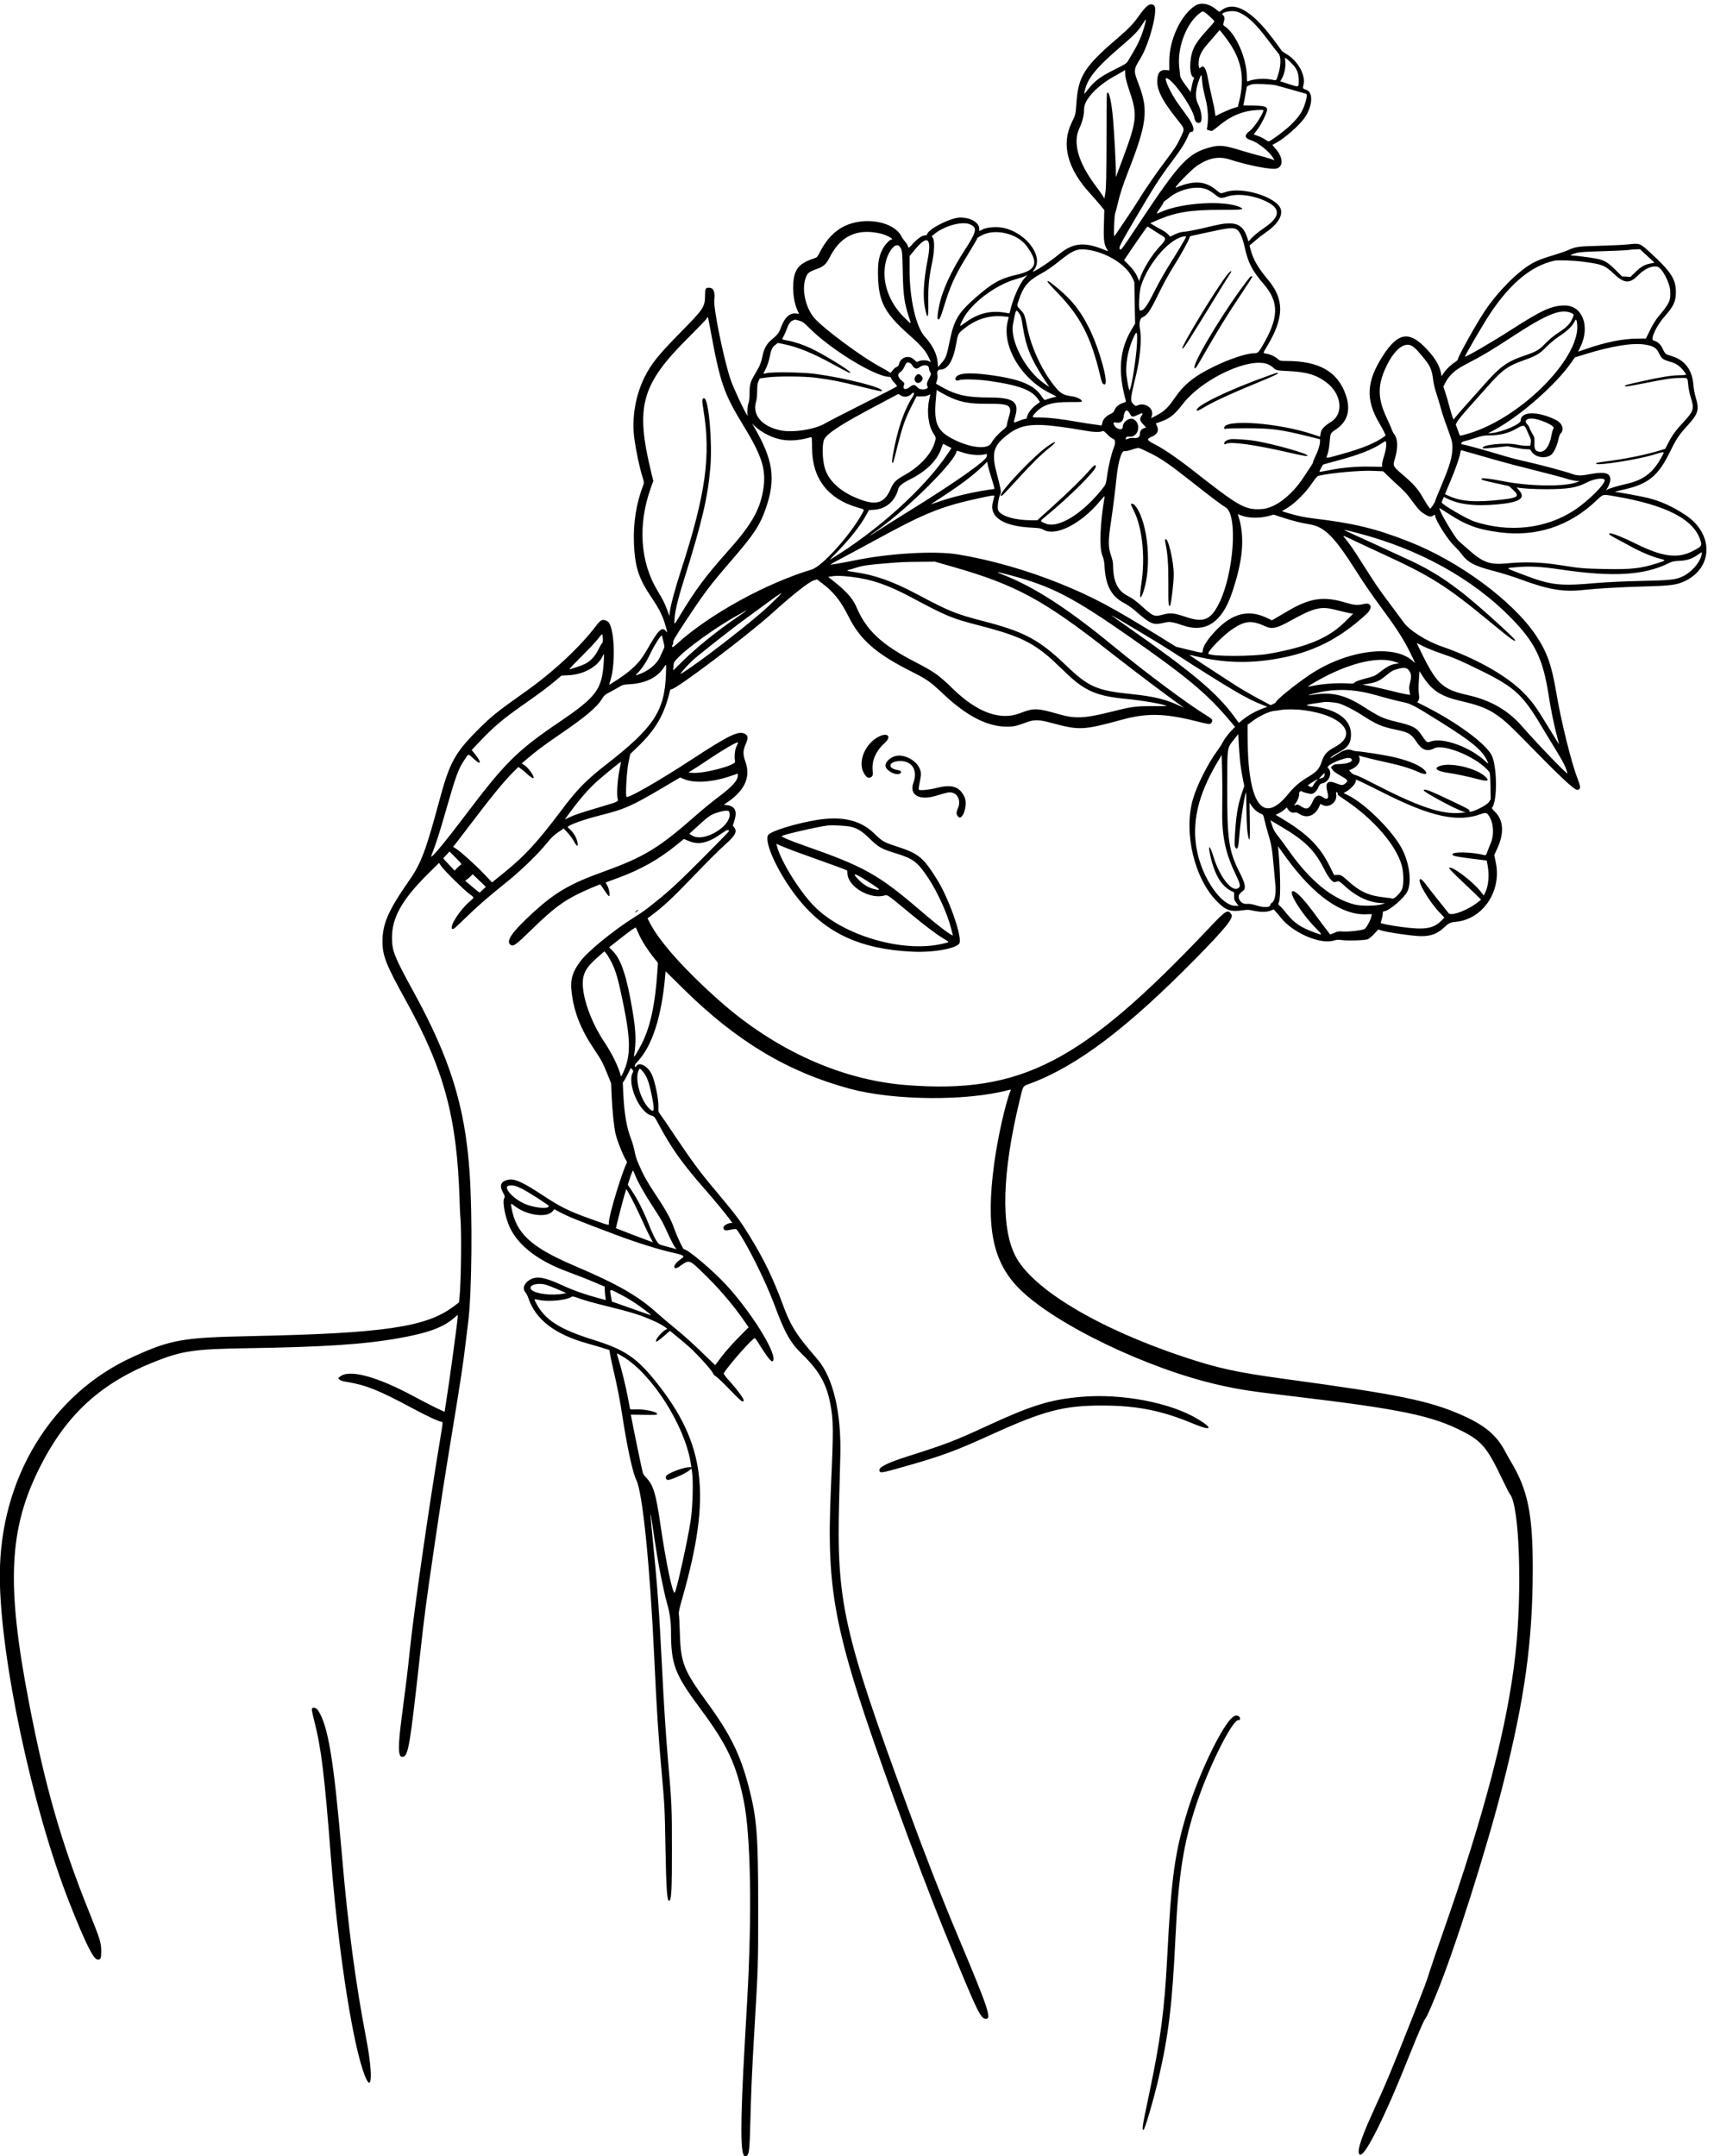 <?xml version="1.0" encoding="UTF-8"?><svg xmlns="http://www.w3.org/2000/svg" xmlns:xlink="http://www.w3.org/1999/xlink" height="357.3" preserveAspectRatio="xMidYMid meet" version="1.0" viewBox="64.6 9.9 284.0 357.3" width="284.0" zoomAndPan="magnify"><g id="change1_1"><path d="M262.575 10.874 C 260.221 12.463,258.346 16.511,258.344 20.007 L 258.343 21.557 257.764 21.509 C 257.045 21.449,256.615 21.761,256.454 22.457 C 256.025 24.313,256.824 26.127,259.626 29.656 C 260.970 31.349,260.932 31.152,260.215 32.683 C 259.604 33.990,259.295 34.464,257.517 36.829 C 255.976 38.879,254.305 41.323,253.081 43.314 C 252.714 43.911,251.956 45.069,251.396 45.886 C 250.837 46.703,250.140 47.742,249.847 48.194 C 249.554 48.646,249.269 49.019,249.215 49.022 C 249.092 49.030,249.244 45.500,249.378 45.248 C 249.430 45.149,249.607 44.486,249.771 43.775 C 250.175 42.019,250.605 40.707,251.683 37.943 C 254.591 30.481,254.878 28.129,253.368 24.124 C 252.375 21.493,252.373 21.542,253.585 19.543 C 255.080 17.076,256.546 11.351,255.822 10.804 C 255.169 10.310,254.558 10.747,253.198 12.686 C 252.393 13.832,251.508 14.745,249.714 16.278 C 244.338 20.873,243.275 22.531,242.969 26.800 C 242.817 28.926,242.827 28.885,242.175 30.214 C 240.410 33.812,241.453 37.840,245.213 41.945 C 245.646 42.418,246.355 43.233,246.789 43.755 L 247.578 44.704 247.510 47.095 C 247.436 49.652,247.522 50.358,248.010 51.185 C 248.219 51.539,248.221 51.563,248.033 51.483 C 244.393 49.914,242.466 50.050,240.057 52.048 C 238.311 53.496,235.142 55.513,235.844 54.729 C 237.713 52.642,234.812 48.527,230.856 47.657 C 229.814 47.428,228.169 47.544,227.456 47.897 L 226.857 48.194 226.857 47.828 C 226.857 46.789,225.465 45.950,223.731 45.945 C 222.190 45.940,218.519 47.770,218.227 48.690 C 218.179 48.841,218.054 48.914,217.843 48.914 C 217.394 48.914,216.611 49.451,215.874 50.266 C 215.147 51.069,215.136 51.074,215.038 50.683 C 214.998 50.524,214.794 50.203,214.584 49.969 C 214.374 49.734,214.095 49.331,213.964 49.073 C 212.712 46.601,207.895 45.736,204.514 47.377 C 202.881 48.170,201.545 49.567,200.512 51.562 C 200.010 52.532,199.985 52.558,199.399 52.750 C 196.907 53.567,196.129 54.580,196.030 57.143 C 195.971 58.649,196.235 60.238,196.721 61.299 L 197.004 61.918 196.566 61.859 C 195.435 61.707,194.602 62.489,193.937 64.327 C 193.666 65.077,193.392 65.414,192.363 66.266 C 191.670 66.840,191.180 67.716,190.978 68.743 C 190.741 69.941,190.502 70.542,189.794 71.714 C 188.930 73.146,188.800 73.579,188.800 75.032 C 188.800 75.809,188.740 76.367,188.619 76.700 C 188.436 77.209,188.368 78.485,188.510 78.762 C 188.553 78.846,188.505 78.811,188.403 78.686 C 187.975 78.157,186.138 74.225,185.654 72.800 C 184.535 69.509,182.779 60.915,182.956 59.600 C 183.129 58.320,182.831 57.605,182.115 57.578 C 181.504 57.555,181.430 57.700,181.418 58.949 C 181.401 60.763,181.163 61.117,177.369 64.971 C 173.693 68.706,172.531 70.150,171.409 72.381 C 169.877 75.428,169.237 79.289,169.712 82.629 C 170.028 84.854,170.564 87.367,171.049 88.902 C 171.311 89.734,171.333 89.909,171.212 90.217 C 170.056 93.158,169.508 96.529,169.638 99.886 C 169.791 103.819,170.424 105.782,172.539 108.890 C 173.922 110.922,174.536 112.218,175.017 114.114 C 175.182 114.765,175.181 114.787,174.995 114.549 C 174.291 113.643,173.738 114.174,171.759 117.656 C 170.499 119.871,169.175 121.125,165.992 123.115 L 165.527 123.406 165.786 122.509 C 166.688 119.394,166.351 113.423,165.240 112.848 C 164.433 112.431,164.164 112.547,163.308 113.679 C 160.720 117.100,156.278 121.244,151.797 124.417 C 146.912 127.877,146.011 128.601,143.714 130.910 C 139.955 134.690,139.091 136.283,137.413 142.514 C 135.180 150.814,134.363 152.991,132.461 155.714 C 128.988 160.687,127.999 162.911,127.975 165.807 C 127.954 168.237,128.540 169.738,131.823 175.657 C 138.197 187.152,140.336 195.093,140.749 208.800 C 140.786 210.026,140.837 211.183,140.861 211.371 C 141.108 213.274,141.019 222.247,140.725 225.060 L 140.656 225.720 139.758 226.396 C 135.203 229.829,128.171 230.854,106.057 231.310 C 94.850 231.540,92.889 231.889,86.571 234.774 C 73.057 240.944,64.571 254.922,64.571 271.009 C 64.572 284.400,69.955 309.651,76.153 325.331 C 78.779 331.975,80.104 334.629,80.797 334.629 C 81.296 334.629,81.371 334.445,81.371 333.240 C 81.371 331.827,81.219 331.334,79.355 326.702 C 74.743 315.241,72.068 305.917,69.382 291.943 C 65.611 272.322,66.056 263.170,71.281 252.878 C 75.678 244.217,81.357 239.046,90.371 235.494 C 94.802 233.748,96.870 233.448,105.371 233.317 C 118.232 233.120,124.988 232.674,130.743 231.642 C 135.699 230.752,138.153 229.826,140.018 228.142 C 140.342 227.849,140.457 227.794,140.457 227.934 C 140.457 228.584,139.095 238.627,138.509 242.302 L 138.260 243.860 136.976 243.257 C 136.270 242.925,134.636 242.083,133.345 241.385 C 127.101 238.011,122.504 236.756,120.960 238.004 L 120.629 238.271 120.862 238.509 C 121.032 238.681,121.391 238.794,122.176 238.919 C 125.203 239.404,127.479 240.322,132.914 243.252 C 135.277 244.525,137.342 245.486,137.717 245.486 C 138.016 245.486,138.019 245.450,137.481 248.697 C 135.564 260.283,133.216 276.636,132.512 283.314 C 132.112 287.105,131.946 288.475,131.135 294.686 C 130.529 299.325,130.555 301.032,131.233 301.027 C 132.240 301.020,132.466 299.736,134.177 284.310 C 134.911 277.686,135.231 275.241,136.464 266.857 C 137.653 258.769,138.168 255.456,139.542 247.086 C 140.919 238.697,141.360 235.789,141.708 232.800 C 141.836 231.700,142.041 230.029,142.163 229.086 C 142.787 224.287,142.911 211.294,142.402 204.057 C 141.637 193.175,139.174 185.277,133.081 174.171 C 129.945 168.455,129.558 167.485,129.549 165.314 C 129.535 161.983,131.200 158.998,135.405 154.816 L 137.343 152.888 137.721 153.444 C 138.205 154.154,141.434 157.340,142.371 158.031 C 143.231 158.665,143.224 158.605,142.500 159.218 C 140.798 160.659,138.985 163.484,139.542 163.828 C 139.721 163.939,139.861 163.821,141.843 161.898 C 143.893 159.908,145.362 158.633,148.571 156.056 C 150.896 154.189,153.799 151.370,155.262 149.560 C 155.941 148.719,156.403 148.277,157.086 147.812 L 158.000 147.191 158.629 147.858 C 158.974 148.225,159.437 148.853,159.657 149.254 C 160.160 150.171,160.410 150.300,160.299 149.587 C 160.182 148.832,159.714 147.967,159.132 147.431 C 158.845 147.167,158.628 146.936,158.648 146.918 C 159.138 146.484,161.387 145.690,164.020 145.021 C 168.161 143.969,169.180 143.519,174.446 140.417 L 177.291 138.741 178.046 139.045 C 179.686 139.705,182.602 139.522,185.400 138.582 L 186.857 138.093 186.857 138.364 C 186.857 139.238,185.990 140.203,183.552 142.041 C 182.583 142.772,181.148 143.936,180.363 144.628 C 173.741 150.468,171.449 151.875,164.434 154.405 C 159.081 156.336,156.599 157.779,153.023 161.040 C 149.451 164.298,148.329 165.897,149.211 166.475 C 149.674 166.778,150.052 166.502,152.681 163.943 C 156.066 160.647,157.715 159.375,160.248 158.105 C 161.369 157.542,163.875 156.457,164.053 156.457 C 164.089 156.457,164.401 156.894,164.746 157.429 C 165.091 157.963,165.431 158.400,165.502 158.400 C 165.722 158.400,165.529 157.185,165.223 156.637 L 164.944 156.139 167.072 155.355 C 170.770 153.993,173.732 152.324,176.645 149.960 L 177.919 148.927 178.752 149.277 C 180.392 149.965,181.984 149.584,184.245 147.962 C 185.056 147.380,185.371 147.296,185.371 147.665 C 185.371 147.707,183.507 149.616,181.229 151.908 C 177.189 155.972,175.639 157.415,173.326 159.266 C 171.405 160.804,171.190 160.960,169.543 162.002 C 166.236 164.094,162.087 167.475,160.862 169.075 C 159.454 170.914,159.072 172.168,159.301 174.203 C 159.675 177.528,160.785 180.388,162.968 183.652 C 164.262 185.587,164.511 186.053,165.289 187.999 L 165.861 189.429 165.950 191.543 C 166.049 193.915,166.323 196.570,166.592 197.771 C 166.839 198.873,167.904 201.545,168.348 202.175 C 168.484 202.369,168.518 202.523,168.450 202.645 C 167.700 203.986,165.486 211.303,165.486 212.442 C 165.486 213.025,165.828 213.085,162.587 211.935 C 158.957 210.647,157.502 209.933,154.578 208.004 C 151.052 205.678,149.800 205.137,148.637 205.432 C 147.548 205.708,147.326 206.414,147.965 207.564 C 148.270 208.114,148.287 208.199,148.146 208.457 C 147.801 209.090,148.351 211.842,149.146 213.456 C 150.591 216.390,153.843 218.858,158.571 220.610 C 160.625 221.371,161.966 221.900,163.457 222.538 L 164.800 223.112 164.808 223.642 C 164.813 223.933,164.854 224.433,164.900 224.752 L 164.983 225.332 163.720 224.998 C 161.615 224.441,159.552 223.710,157.818 222.909 C 154.912 221.566,153.620 221.324,152.500 221.913 C 151.452 222.465,151.086 223.437,151.684 224.082 C 151.813 224.222,152.019 224.633,152.141 224.996 C 153.345 228.575,156.524 231.019,161.938 232.527 C 162.726 232.746,163.871 233.083,164.481 233.275 L 165.590 233.624 165.656 234.155 C 165.692 234.447,165.926 235.567,166.177 236.645 C 166.925 239.869,167.304 241.817,167.779 244.901 C 168.539 249.826,169.466 254.043,170.029 255.140 C 171.079 257.183,172.304 269.389,173.028 285.029 C 173.414 293.350,173.682 297.493,174.229 303.543 C 174.713 308.902,174.749 309.601,174.859 315.829 C 174.992 323.378,175.138 325.250,175.563 324.826 C 175.859 324.530,175.936 322.732,175.931 316.229 C 175.927 309.207,175.911 308.851,175.262 301.314 C 174.921 297.360,174.601 292.359,174.285 286.057 C 173.824 276.873,173.513 272.561,172.793 265.387 C 172.300 260.466,172.265 259.615,172.673 262.428 C 173.213 266.148,173.745 269.381,174.071 270.914 C 174.258 271.794,174.512 273.003,174.636 273.600 C 174.759 274.197,174.987 275.123,175.142 275.657 C 175.586 277.191,175.777 278.559,175.780 280.229 C 175.792 285.753,176.377 287.297,180.631 293.029 C 185.102 299.054,186.596 302.218,187.829 308.286 C 189.000 314.041,189.222 326.979,188.400 341.486 C 188.309 343.089,188.131 346.226,188.005 348.457 C 187.238 362.003,187.252 367.200,188.055 367.200 C 188.703 367.200,188.795 366.629,188.916 361.886 C 189.056 356.356,189.204 353.004,189.600 346.286 C 190.226 335.691,190.228 335.638,190.228 326.057 C 190.229 314.028,190.011 311.209,188.686 306.097 C 187.272 300.638,185.631 297.308,181.698 291.916 C 177.915 286.729,177.405 285.452,177.257 280.800 C 177.206 279.197,177.131 277.680,177.090 277.429 C 177.032 277.068,177.150 276.503,177.653 274.743 C 182.554 257.577,181.511 249.114,173.223 238.800 C 170.065 234.870,168.079 233.539,163.004 231.952 C 157.228 230.145,154.817 228.588,153.377 225.732 C 153.068 225.118,153.045 225.134,153.943 225.324 C 155.513 225.656,158.536 225.354,159.320 224.787 C 159.457 224.687,159.749 224.754,160.631 225.084 C 161.256 225.318,162.899 225.788,164.283 226.128 C 169.600 227.436,170.866 227.837,173.416 229.019 C 174.315 229.436,175.390 230.171,175.100 230.171 C 174.732 230.171,173.490 231.428,173.322 231.971 C 173.181 232.426,173.500 232.261,174.571 231.330 L 175.600 230.436 176.039 230.789 C 177.257 231.771,178.080 232.462,178.858 233.159 C 180.115 234.282,182.552 236.979,182.695 237.405 C 182.771 237.632,182.952 237.837,183.171 237.943 C 183.365 238.037,184.357 238.977,185.376 240.032 C 187.313 242.038,187.597 242.277,187.803 242.072 C 188.007 241.867,187.023 240.490,185.282 238.545 C 184.735 237.934,184.471 237.554,184.528 237.460 C 185.371 236.066,189.267 231.657,189.655 231.657 C 189.719 231.657,189.923 231.902,190.108 232.200 C 191.969 235.197,192.588 235.914,192.751 235.265 C 193.118 233.803,188.905 227.114,184.896 222.793 C 182.597 220.315,178.562 216.914,177.921 216.914 C 177.774 216.914,176.774 214.789,176.335 213.543 C 175.767 211.928,175.002 210.518,173.355 208.051 C 171.879 205.841,171.134 204.505,170.388 202.731 C 170.011 201.833,169.932 201.569,169.653 200.256 C 169.555 199.800,169.300 198.970,169.084 198.412 C 168.434 196.730,168.026 194.314,167.886 191.324 L 167.792 189.334 168.082 188.875 C 168.241 188.623,168.538 188.069,168.742 187.643 L 169.113 186.868 169.349 187.120 C 169.534 187.317,169.559 187.418,169.465 187.585 C 168.455 189.383,170.472 194.157,172.491 194.749 C 173.030 194.908,173.050 194.930,173.682 196.112 C 175.890 200.244,177.579 202.614,181.540 207.143 C 183.229 209.073,184.789 210.970,185.607 212.086 L 185.963 212.571 185.638 212.572 C 185.276 212.572,184.597 212.943,184.502 213.192 C 184.360 213.561,184.680 213.860,185.125 213.775 C 186.485 213.513,186.564 213.510,186.706 213.700 C 188.251 215.762,191.422 222.107,192.911 226.114 C 194.684 230.887,195.519 232.361,197.603 234.400 C 200.343 237.081,201.532 239.190,202.175 242.507 C 202.700 245.213,202.713 246.764,202.286 256.286 C 201.489 274.069,202.730 280.209,212.724 307.943 C 215.690 316.176,219.063 325.010,221.691 331.429 C 226.585 343.382,227.041 344.334,227.919 344.436 C 228.986 344.560,228.366 342.722,223.203 330.457 C 220.692 324.494,218.052 317.728,215.063 309.600 C 204.314 280.368,203.193 275.361,203.641 258.552 C 203.712 255.860,203.800 252.500,203.836 251.086 C 204.014 244.026,202.662 238.257,200.122 235.238 C 199.772 234.822,199.112 234.039,198.655 233.498 C 196.435 230.868,195.474 229.249,194.406 226.343 C 192.757 221.851,191.219 218.646,188.912 214.896 C 187.134 212.004,186.604 211.301,182.650 206.587 C 180.599 204.144,179.074 202.071,176.579 198.340 C 175.362 196.519,174.208 194.827,174.015 194.581 C 173.687 194.162,173.667 194.080,173.699 193.309 C 173.751 192.055,173.093 188.909,172.560 187.864 C 171.883 186.537,170.572 185.842,170.046 186.531 C 169.878 186.752,169.858 186.755,169.787 186.570 C 169.732 186.427,169.866 186.204,170.260 185.785 C 172.649 183.248,174.212 178.418,174.806 171.739 L 174.885 170.850 177.814 173.742 C 186.647 182.462,195.118 187.543,205.477 190.334 C 212.659 192.269,224.691 192.379,231.541 190.572 C 232.086 190.428,232.126 190.431,232.052 190.608 C 231.225 192.573,229.893 198.510,229.325 202.759 C 227.913 213.330,229.071 219.042,233.532 223.495 C 239.400 229.353,254.842 236.779,266.650 239.420 C 270.115 240.195,271.603 240.421,279.143 241.318 C 296.646 243.399,301.876 244.486,306.981 247.105 C 310.093 248.702,311.047 249.843,313.407 254.789 C 314.058 256.155,314.682 257.379,314.793 257.508 C 316.359 259.337,316.850 273.455,315.711 283.899 C 314.416 295.775,310.592 310.474,303.657 330.229 C 302.730 332.869,301.781 335.646,301.548 336.400 C 300.983 338.227,300.659 339.090,298.375 344.857 C 294.962 353.470,294.419 354.767,291.857 360.400 C 289.946 364.603,289.308 366.824,289.977 366.951 C 290.543 367.059,292.060 364.471,294.284 359.600 C 295.455 357.035,296.600 354.320,298.283 350.114 C 299.454 347.191,300.420 344.945,300.669 344.571 C 301.103 343.919,301.312 343.462,302.576 340.400 C 305.596 333.087,310.928 316.313,313.647 305.575 C 317.254 291.326,318.559 281.861,318.568 269.886 C 318.574 260.763,317.760 256.788,314.918 252.062 C 314.652 251.619,314.247 250.897,314.018 250.457 C 312.603 247.741,310.632 246.079,306.841 244.405 C 301.395 242.001,296.351 240.971,277.429 238.399 C 269.541 237.327,266.384 236.636,260.671 234.730 C 246.439 229.981,235.574 223.445,232.814 217.972 C 230.396 213.175,230.648 204.226,233.538 192.286 C 234.174 189.658,233.993 189.941,235.371 189.426 C 243.050 186.559,251.357 180.289,262.571 168.896 C 267.587 163.800,269.031 162.027,268.647 161.440 C 268.047 160.524,267.769 160.694,264.896 163.732 C 243.844 185.989,233.827 191.184,214.798 189.714 C 204.015 188.882,193.021 183.918,183.771 175.706 C 178.008 170.588,173.814 165.884,172.245 162.775 L 171.893 162.079 172.755 161.431 C 174.485 160.129,176.001 158.724,178.686 155.936 C 182.152 152.336,183.572 150.916,184.830 149.790 C 186.435 148.355,186.783 147.686,186.267 147.031 L 186.020 146.717 186.267 145.951 C 186.794 144.314,186.409 143.489,185.039 143.320 L 184.535 143.257 185.267 142.744 C 188.044 140.799,188.986 138.635,188.127 136.172 C 187.672 134.867,187.677 134.358,188.157 133.215 C 188.594 132.173,188.577 131.841,188.070 131.532 C 187.045 130.907,185.469 131.662,179.086 135.835 C 173.719 139.343,168.602 142.270,168.401 141.945 C 168.210 141.635,168.445 137.620,168.736 136.246 L 169.035 134.836 170.297 133.626 C 173.236 130.810,174.711 128.246,175.589 124.429 C 175.635 124.227,175.736 124.114,175.869 124.114 C 176.662 124.114,188.471 115.194,192.514 111.541 C 196.036 108.358,198.653 106.304,199.502 106.054 L 199.976 105.914 200.885 106.606 C 202.749 108.025,203.911 109.490,205.163 112.000 C 207.138 115.961,209.769 118.252,215.829 121.288 C 218.142 122.447,218.796 122.911,220.812 124.822 C 224.753 128.557,228.218 130.341,231.486 130.315 C 232.654 130.306,232.917 130.246,234.800 129.555 C 235.952 129.133,236.824 129.156,238.686 129.660 C 243.474 130.954,244.008 130.931,250.571 129.143 C 254.538 128.062,257.487 128.105,262.400 129.316 C 265.070 129.974,265.105 129.978,265.315 129.679 C 265.608 129.260,265.515 129.079,264.771 128.626 C 261.450 126.602,254.756 121.625,248.971 116.877 C 241.382 110.647,235.904 107.120,230.656 105.085 C 229.340 104.574,229.763 104.620,232.078 105.240 C 238.849 107.051,242.374 108.872,251.657 115.353 C 261.016 121.887,264.436 124.718,267.972 128.857 L 269.241 130.343 268.753 130.857 C 268.027 131.623,267.487 132.338,267.199 132.914 C 267.058 133.197,266.677 133.789,266.353 134.229 C 264.737 136.424,262.884 140.104,262.240 142.400 C 260.689 147.924,262.507 155.532,266.284 159.318 C 267.765 160.802,268.504 161.041,270.642 160.727 C 271.204 160.644,271.571 160.655,272.071 160.768 C 273.344 161.057,274.392 161.077,275.049 160.826 L 275.640 160.600 275.971 160.957 C 276.153 161.154,276.572 161.649,276.903 162.057 C 278.885 164.507,283.337 166.419,285.552 165.773 C 286.070 165.622,286.376 165.598,286.857 165.671 C 287.840 165.820,290.781 165.734,291.240 165.543 C 291.454 165.453,291.931 165.051,292.300 164.649 L 292.971 163.918 293.371 164.057 C 294.335 164.390,298.748 165.029,300.090 165.029 C 301.715 165.029,302.733 164.647,303.848 163.619 C 304.716 162.820,304.828 162.768,305.967 162.639 C 310.357 162.140,313.410 157.549,312.453 152.883 L 312.189 151.597 312.708 150.455 C 313.862 147.919,313.721 145.800,312.305 144.421 C 311.820 143.948,311.752 143.832,311.868 143.673 C 312.727 142.500,312.653 136.818,311.756 135.054 C 310.755 133.087,305.911 129.537,300.573 126.858 L 299.426 126.282 299.613 125.997 C 299.760 125.772,299.782 125.572,299.718 125.056 C 299.619 124.263,299.619 123.839,299.720 122.307 L 299.799 121.128 300.338 121.964 C 301.900 124.387,303.361 125.315,306.889 126.125 C 311.280 127.133,312.779 128.039,316.686 132.044 C 323.163 138.685,325.440 140.830,325.960 140.779 C 326.533 140.724,326.551 140.377,326.048 139.082 C 324.951 136.253,323.295 129.579,322.449 124.576 C 321.689 120.076,320.925 117.933,319.120 115.229 C 315.292 109.495,306.385 102.915,298.000 99.625 C 292.574 97.496,288.870 96.596,282.397 95.834 C 280.776 95.644,279.555 95.387,277.960 94.904 L 277.005 94.614 277.960 94.031 C 279.228 93.257,280.969 91.509,281.993 89.980 C 282.468 89.272,282.867 88.794,283.015 88.759 C 285.052 88.266,289.973 87.823,292.237 87.929 L 293.788 88.001 294.694 88.886 C 295.192 89.373,296.033 90.156,296.562 90.625 C 297.091 91.094,297.826 91.892,298.195 92.396 C 299.520 94.207,299.795 94.522,300.436 94.957 C 301.223 95.491,301.687 95.616,302.002 95.378 C 302.284 95.165,302.400 95.157,302.400 95.349 C 302.400 96.037,304.433 99.271,305.521 100.315 C 305.932 100.708,306.454 101.284,306.682 101.595 C 307.793 103.109,308.820 103.662,312.101 104.517 C 313.397 104.854,315.383 105.474,316.514 105.894 C 321.156 107.618,323.622 108.034,326.971 107.661 C 329.106 107.424,333.267 107.185,337.018 107.084 C 341.410 106.967,342.458 106.828,343.789 106.187 C 348.495 103.922,348.545 98.338,343.886 95.256 C 341.722 93.825,339.835 92.965,337.656 92.416 C 336.676 92.169,332.667 91.429,332.311 91.429 C 331.997 91.429,332.399 91.308,333.653 91.027 C 337.713 90.117,339.341 88.784,341.316 84.757 C 342.376 82.595,342.794 81.967,344.209 80.419 C 345.990 78.470,346.185 77.805,345.574 75.771 C 345.413 75.237,345.245 74.337,345.200 73.771 C 344.989 71.121,343.764 69.525,341.424 68.853 C 340.558 68.605,340.505 68.558,340.092 67.685 C 339.737 66.933,339.251 66.496,338.591 66.335 C 338.000 66.191,338.996 63.962,340.325 62.454 C 341.932 60.632,342.289 59.862,342.283 58.233 C 342.275 56.154,341.448 54.888,338.083 51.801 C 336.315 50.180,336.339 50.189,334.411 50.396 C 333.682 50.475,331.543 50.580,329.657 50.630 C 326.030 50.726,325.731 50.768,324.400 51.363 C 324.023 51.532,323.026 51.876,322.184 52.128 C 320.201 52.721,319.364 53.040,318.449 53.552 C 316.108 54.861,312.794 58.201,310.618 61.444 C 309.234 63.508,306.171 69.003,306.171 69.424 C 306.171 69.519,305.979 69.720,305.743 69.870 C 305.048 70.313,304.238 71.080,303.836 71.678 L 303.460 72.236 303.328 71.575 C 303.075 70.301,302.169 68.901,300.572 67.314 C 298.006 64.766,296.200 65.122,293.887 68.629 C 290.989 73.023,290.797 76.059,293.162 80.060 C 293.801 81.142,294.239 82.035,294.161 82.095 C 292.623 83.267,290.489 84.160,286.735 85.199 C 284.068 85.938,284.299 85.950,284.590 85.087 C 284.717 84.712,284.862 83.864,284.913 83.203 C 285.031 81.668,285.020 81.690,285.998 81.030 C 287.919 79.734,288.450 77.779,287.562 75.264 C 286.228 71.484,283.173 69.737,277.861 69.718 C 276.729 69.714,276.682 69.704,276.302 69.370 C 275.830 68.956,275.077 68.609,274.424 68.505 C 273.831 68.410,273.825 68.482,274.526 67.317 C 277.384 62.565,277.439 59.535,274.726 56.286 C 273.045 54.272,272.284 52.965,271.834 51.320 L 271.632 50.582 271.902 50.366 C 272.050 50.247,272.462 49.894,272.818 49.582 C 273.174 49.270,273.842 48.757,274.304 48.441 C 276.260 47.103,277.180 45.665,276.805 44.531 C 276.160 42.575,270.494 40.796,267.771 41.695 C 266.813 42.011,266.898 42.026,266.171 41.424 C 264.284 39.864,262.466 39.742,259.486 40.978 C 258.840 41.246,262.041 37.939,263.069 37.276 C 264.971 36.049,266.574 35.760,268.343 36.324 C 271.552 37.348,275.251 38.061,276.126 37.825 C 277.294 37.511,277.207 35.935,275.946 34.538 C 275.645 34.206,275.419 33.917,275.443 33.895 C 275.466 33.874,275.702 33.748,275.966 33.615 C 277.346 32.919,279.928 30.656,280.790 29.387 C 282.101 27.456,282.227 25.168,281.043 24.790 C 280.457 24.603,280.429 24.554,280.578 23.963 C 280.988 22.337,279.624 19.925,277.657 18.796 C 277.343 18.616,277.051 18.413,277.009 18.346 C 276.966 18.278,276.299 17.376,275.525 16.340 C 271.894 11.481,268.920 9.908,266.834 11.741 C 266.657 11.896,266.592 11.873,266.156 11.499 C 264.960 10.475,263.534 10.226,262.575 10.874 M269.567 11.842 C 271.113 12.365,272.551 13.667,274.592 16.391 C 275.444 17.527,276.276 18.602,276.442 18.779 C 276.866 19.234,276.854 20.744,276.414 22.161 C 276.049 23.337,276.137 23.259,275.355 23.102 C 274.059 22.842,272.401 22.954,271.400 23.370 C 271.222 23.444,271.200 23.373,271.200 22.713 C 271.200 19.618,269.392 15.467,267.506 14.231 C 267.232 14.052,267.229 14.035,267.385 13.517 C 267.555 12.950,267.503 12.594,267.220 12.387 C 266.675 11.989,268.648 11.531,269.567 11.842 M264.183 11.918 C 264.536 12.122,265.829 13.318,265.829 13.441 C 265.829 13.499,265.311 14.112,264.679 14.802 C 263.389 16.210,262.731 17.109,262.350 17.980 C 261.645 19.596,261.636 22.430,262.336 22.699 C 262.474 22.752,262.484 22.815,262.385 23.000 C 262.316 23.129,262.173 23.663,262.066 24.187 L 261.873 25.141 261.033 24.006 C 260.555 23.360,260.178 22.733,260.159 22.550 C 260.141 22.373,260.064 21.671,259.990 20.989 C 259.638 17.782,261.185 13.732,263.391 12.086 C 263.869 11.729,263.859 11.731,264.183 11.918 M254.236 14.210 C 253.858 15.601,253.281 16.974,252.569 18.185 C 252.259 18.712,251.840 19.430,251.638 19.781 C 251.272 20.417,251.260 20.425,249.292 21.416 C 246.669 22.736,245.901 23.348,244.406 25.314 C 244.243 25.529,244.237 25.519,244.304 25.143 C 244.676 23.049,246.089 21.248,249.987 17.897 C 252.612 15.641,253.101 15.143,253.889 13.923 C 254.587 12.843,254.605 12.858,254.236 14.210 M268.007 16.571 C 270.315 19.767,270.883 22.727,269.938 26.630 L 269.702 27.602 268.994 27.809 C 268.452 27.968,266.808 28.694,266.044 29.113 C 266.005 29.134,265.939 28.828,265.896 28.433 C 265.854 28.038,265.643 26.994,265.428 26.114 C 265.213 25.234,264.927 23.897,264.794 23.143 C 264.435 21.123,264.056 20.561,263.458 21.159 C 263.268 21.349,263.161 20.827,263.225 20.024 C 263.299 19.106,263.768 18.214,264.759 17.110 C 265.222 16.594,265.844 15.878,266.141 15.520 L 266.681 14.869 267.026 15.280 C 267.216 15.506,267.657 16.087,268.007 16.571 M278.908 20.703 C 279.537 21.402,279.815 22.227,279.801 23.355 C 279.789 24.387,279.821 24.378,278.161 23.839 L 276.721 23.371 276.935 23.029 C 277.364 22.337,277.633 21.184,277.575 20.279 L 277.521 19.437 277.953 19.780 C 278.192 19.968,278.621 20.384,278.908 20.703 M251.046 22.212 C 251.059 22.771,251.234 23.445,251.807 25.154 C 253.084 28.955,252.975 29.946,250.583 36.343 L 249.494 39.257 249.490 38.114 C 249.485 36.801,249.206 31.708,249.023 29.600 C 248.809 27.138,248.434 25.257,248.157 25.257 C 247.950 25.257,247.965 24.731,247.940 33.257 C 247.924 39.010,247.882 40.981,247.760 41.771 L 247.600 42.800 247.359 42.400 C 247.227 42.180,246.623 41.331,246.016 40.514 C 243.265 36.807,242.347 33.549,243.406 31.249 C 243.974 30.014,244.224 29.009,244.228 27.943 C 244.233 26.395,246.396 24.089,249.371 22.458 C 250.031 22.096,250.673 21.729,250.797 21.643 C 250.921 21.556,251.024 21.486,251.025 21.486 C 251.027 21.486,251.036 21.813,251.046 22.212 M263.754 22.936 C 263.798 23.841,263.987 24.893,264.367 26.343 C 264.746 27.791,264.855 29.624,264.636 30.880 C 264.545 31.407,264.549 31.418,264.871 31.490 C 265.052 31.529,265.262 31.581,265.339 31.604 C 265.415 31.628,265.852 31.332,266.310 30.948 C 268.044 29.493,269.484 28.739,271.289 28.340 C 272.197 28.139,273.943 28.030,273.943 28.174 C 273.943 28.714,272.369 31.092,271.676 31.600 C 270.722 32.298,270.796 32.792,271.906 33.149 C 273.082 33.528,274.935 35.020,275.576 36.105 L 275.779 36.447 275.118 36.220 C 274.754 36.094,273.866 35.843,273.143 35.661 C 272.420 35.479,270.980 35.067,269.943 34.745 C 267.597 34.017,266.653 33.918,265.313 34.260 C 261.496 35.232,260.132 36.675,253.314 46.952 C 250.444 51.279,250.336 51.423,250.153 51.200 C 249.924 50.924,250.130 50.519,252.883 45.829 C 255.852 40.770,256.770 39.345,258.830 36.596 C 260.379 34.529,261.041 33.460,261.519 32.257 C 261.658 31.908,261.778 31.771,261.945 31.771 C 262.657 31.771,262.421 30.697,261.397 29.283 C 261.045 28.797,260.348 27.834,259.848 27.143 C 258.597 25.414,257.409 22.857,257.856 22.857 C 258.791 22.857,262.167 27.629,262.502 29.425 C 262.619 30.047,262.876 30.313,263.313 30.262 C 263.917 30.191,263.793 28.487,263.081 27.076 C 262.579 26.082,262.665 24.746,263.346 22.951 C 263.635 22.190,263.718 22.187,263.754 22.936 M276.026 24.042 C 276.537 24.171,280.197 25.198,281.015 25.443 C 281.377 25.551,280.765 27.701,280.079 28.729 C 279.206 30.039,277.827 31.328,275.806 32.724 C 274.702 33.487,274.877 33.454,274.233 33.019 C 273.946 32.826,273.416 32.564,273.055 32.437 C 272.695 32.311,272.383 32.191,272.362 32.171 C 272.341 32.150,272.567 31.835,272.865 31.470 C 273.496 30.696,274.499 28.690,274.542 28.118 C 274.583 27.562,274.113 27.420,272.135 27.393 L 270.612 27.371 270.687 27.029 C 270.742 26.780,271.162 24.499,271.196 24.261 C 271.206 24.198,271.749 23.951,272.057 23.870 C 272.566 23.736,275.273 23.853,276.026 24.042 M264.643 41.314 C 264.965 41.457,265.519 41.811,265.874 42.100 C 266.713 42.783,266.909 42.822,267.852 42.497 C 269.549 41.911,272.135 42.210,274.343 43.248 C 276.873 44.437,276.779 45.829,274.044 47.681 C 273.328 48.166,272.454 48.866,272.102 49.238 L 271.461 49.914 271.277 49.329 C 270.729 47.591,269.877 46.906,268.288 46.925 C 267.267 46.938,266.915 47.002,263.880 47.723 C 262.715 48.000,261.378 48.257,260.909 48.293 C 260.272 48.342,259.858 48.454,259.271 48.737 L 258.484 49.116 258.157 48.744 C 257.978 48.540,257.457 48.176,257.001 47.937 C 256.545 47.697,255.952 47.362,255.684 47.192 L 255.197 46.883 256.256 46.423 C 259.394 45.059,261.840 44.661,266.995 44.673 C 270.418 44.682,270.840 44.631,270.182 44.291 C 267.760 43.039,260.437 43.449,256.943 45.033 C 256.084 45.423,256.087 45.436,256.800 44.424 C 257.114 43.978,257.371 43.548,257.371 43.468 C 257.371 43.388,257.467 43.271,257.583 43.209 C 257.700 43.147,258.019 42.909,258.292 42.681 C 260.050 41.212,262.991 40.579,264.643 41.314 M225.335 47.079 C 226.587 47.647,226.457 48.248,224.395 51.429 C 222.635 54.144,221.333 56.769,220.595 59.086 C 220.160 60.452,219.808 62.597,219.989 62.778 C 220.229 63.018,220.434 62.595,221.030 60.629 C 221.993 57.452,222.791 55.657,224.460 52.914 C 226.139 50.155,226.514 49.510,226.514 49.389 C 226.514 49.323,226.910 49.074,227.394 48.835 C 229.612 47.739,233.207 48.634,234.695 50.653 C 236.779 53.481,236.365 54.681,233.045 55.429 C 230.368 56.033,228.972 56.816,226.171 59.286 C 223.346 61.777,222.671 62.927,221.946 66.483 C 221.459 68.871,221.335 69.207,220.637 70.018 L 220.031 70.722 219.966 69.939 C 219.850 68.559,219.095 67.054,217.823 65.671 C 216.391 64.113,215.314 59.430,215.314 54.760 L 215.314 52.349 216.029 51.465 C 218.267 48.695,219.031 49.202,218.298 52.975 C 217.658 56.274,217.493 58.929,217.819 60.686 C 218.254 63.029,218.468 62.801,218.417 60.047 C 218.371 57.534,218.508 56.035,219.000 53.657 C 219.428 51.588,219.498 49.841,219.173 49.344 L 218.975 49.041 219.459 48.648 C 221.120 47.300,224.080 46.509,225.335 47.079 M255.764 48.086 C 256.314 48.447,256.927 48.831,257.126 48.938 C 257.877 49.344,257.827 49.621,256.809 50.697 C 255.474 52.107,253.990 54.498,253.487 56.048 L 253.341 56.495 253.146 55.980 C 252.874 55.263,252.303 54.459,251.517 53.685 L 250.850 53.027 251.400 52.199 C 252.277 50.879,254.682 47.430,254.725 47.429 C 254.747 47.429,255.215 47.724,255.764 48.086 M269.600 47.986 C 270.068 48.326,270.496 49.335,270.858 50.951 C 271.434 53.514,272.058 54.715,273.990 56.971 C 276.587 60.005,276.518 62.590,273.714 67.314 C 273.098 68.352,272.992 68.436,272.286 68.450 C 271.039 68.474,268.259 69.412,265.657 70.687 C 262.411 72.277,260.794 73.591,259.174 75.952 C 258.147 77.450,257.472 78.089,256.243 78.728 L 255.336 79.201 255.458 78.803 C 255.830 77.589,254.362 76.519,253.086 77.074 C 252.762 77.215,252.722 77.202,252.371 76.846 C 251.847 76.313,251.881 75.964,252.848 72.000 C 253.515 69.266,253.793 66.022,253.493 64.469 C 253.310 63.519,253.465 62.665,253.850 62.505 C 254.682 62.161,255.153 61.485,256.500 58.708 C 257.327 57.003,258.257 55.307,259.087 53.994 C 260.339 52.013,261.714 49.500,261.714 49.195 C 261.714 49.113,261.881 49.012,262.086 48.970 C 262.290 48.928,263.504 48.665,264.784 48.384 C 268.383 47.596,268.994 47.545,269.600 47.986 M210.400 48.574 C 211.445 48.798,212.917 49.600,212.283 49.600 C 212.003 49.600,211.170 50.518,210.830 51.200 C 210.197 52.472,210.026 53.516,210.086 55.760 C 210.197 59.875,211.205 61.805,215.018 65.199 C 217.334 67.260,218.017 68.049,218.570 69.299 L 218.846 69.923 218.537 69.762 C 218.136 69.553,217.219 69.555,216.811 69.766 C 216.504 69.924,216.475 69.915,216.114 69.542 C 215.239 68.640,213.814 69.051,213.543 70.283 C 213.494 70.509,213.369 70.647,213.142 70.726 C 212.961 70.789,212.666 71.043,212.487 71.291 C 212.165 71.735,212.156 71.739,211.908 71.538 C 211.770 71.426,211.103 71.040,210.428 70.681 C 207.367 69.053,200.883 64.230,199.474 62.532 C 198.117 60.898,197.463 58.074,198.013 56.221 C 198.334 55.139,198.509 54.989,200.152 54.391 C 201.058 54.061,201.537 53.606,202.055 52.581 C 203.859 49.013,206.508 47.742,210.400 48.574 M261.143 49.104 C 261.143 49.242,259.805 51.498,258.579 53.429 C 257.780 54.686,256.609 56.742,255.976 57.998 C 254.578 60.771,254.137 61.371,253.501 61.371 C 253.211 61.371,253.339 58.214,253.669 57.222 C 254.997 53.235,258.687 49.131,261.000 49.070 C 261.079 49.068,261.143 49.084,261.143 49.104 M213.625 50.714 C 214.086 51.243,214.107 51.408,214.180 54.971 C 214.258 58.788,214.428 60.038,215.197 62.429 C 215.616 63.730,215.663 63.721,214.481 62.565 C 211.818 59.961,210.637 56.462,211.365 53.325 C 211.805 51.428,213.021 50.023,213.625 50.714 M245.029 51.321 C 248.101 51.815,251.219 53.799,252.202 55.886 L 252.552 56.629 252.616 60.085 L 252.681 63.542 252.156 64.407 C 250.091 67.809,249.786 71.432,251.151 76.347 C 251.186 76.472,251.049 76.566,250.670 76.678 C 250.019 76.870,249.426 77.373,249.261 77.873 C 249.165 78.164,249.007 78.310,248.560 78.520 C 247.825 78.864,247.337 79.415,247.242 80.009 C 247.190 80.335,247.123 80.452,247.012 80.409 C 246.925 80.376,246.405 80.295,245.856 80.229 C 245.306 80.163,244.163 79.986,243.314 79.836 C 240.348 79.313,238.383 79.086,236.832 79.086 C 235.488 79.086,235.481 79.078,236.167 78.314 C 237.355 76.994,238.864 76.510,241.748 76.526 C 243.655 76.537,243.892 76.518,243.861 76.356 C 243.803 76.057,242.935 75.661,242.098 75.553 C 240.896 75.397,240.362 75.111,239.596 74.211 C 237.398 71.629,235.472 67.576,234.799 64.114 C 234.403 62.084,234.325 61.882,233.686 61.241 C 233.055 60.608,233.058 60.632,233.421 59.566 C 234.176 57.345,234.953 56.426,237.042 55.283 C 237.970 54.775,238.969 54.095,239.943 53.308 C 242.449 51.283,243.132 51.016,245.029 51.321 M337.542 52.314 L 338.745 53.429 338.033 53.573 C 337.039 53.775,336.528 54.070,335.570 54.996 L 334.739 55.799 334.050 55.749 L 333.360 55.699 332.252 54.599 C 330.992 53.350,330.417 53.014,329.086 52.752 C 328.247 52.586,325.510 52.237,324.971 52.226 C 324.628 52.219,324.947 52.061,325.771 51.828 C 326.304 51.677,327.274 51.610,330.114 51.528 C 332.126 51.469,334.054 51.379,334.400 51.327 C 334.746 51.275,335.323 51.225,335.684 51.216 L 336.339 51.200 337.542 52.314 M326.814 53.259 C 330.053 53.675,330.511 53.852,331.988 55.255 C 333.701 56.883,334.634 56.949,336.011 55.540 C 337.086 54.439,338.343 53.875,339.227 54.097 C 339.993 54.289,341.276 56.718,341.349 58.115 C 341.434 59.725,341.209 60.212,339.390 62.357 C 338.959 62.866,338.475 63.647,338.019 64.571 L 337.314 66.000 335.829 66.013 C 333.444 66.035,330.595 66.615,327.359 67.738 L 326.090 68.179 326.470 67.387 C 328.120 63.942,326.794 60.495,323.829 60.523 C 321.697 60.542,320.089 61.272,315.093 64.486 C 311.757 66.632,307.479 69.117,307.348 68.986 C 307.260 68.898,310.462 63.428,311.566 61.778 C 314.899 56.797,318.368 53.945,322.114 53.106 C 322.721 52.971,325.194 53.051,326.814 53.259 M267.913 55.457 C 266.085 57.773,260.252 67.382,260.519 67.640 C 260.674 67.791,261.203 66.963,267.088 57.371 C 267.608 56.523,268.181 55.613,268.361 55.350 C 268.880 54.588,268.534 54.670,267.913 55.457 M234.343 56.024 C 233.498 56.963,232.399 59.489,231.947 61.527 C 231.881 61.826,231.843 61.848,231.509 61.781 C 228.835 61.240,226.641 61.767,224.350 63.500 C 223.535 64.116,223.522 64.084,224.111 62.886 C 225.408 60.242,229.464 57.147,232.914 56.166 C 233.700 55.943,234.446 55.688,234.571 55.600 C 234.936 55.346,234.910 55.393,234.343 56.024 M271.627 55.919 C 268.121 60.321,262.514 69.453,262.514 70.762 C 262.514 71.193,262.775 70.902,263.458 69.709 C 266.306 64.731,267.850 62.224,270.654 58.021 C 271.401 56.902,272.041 55.912,272.076 55.821 C 272.174 55.565,271.853 55.635,271.627 55.919 M238.192 56.620 C 238.212 56.710,238.908 57.482,239.738 58.337 C 243.629 62.340,245.362 65.694,246.912 72.220 C 247.179 73.345,247.307 73.594,247.616 73.598 C 248.385 73.609,246.798 67.784,245.093 64.338 C 243.575 61.269,242.047 59.393,239.260 57.181 C 238.327 56.440,238.127 56.335,238.192 56.620 M233.524 61.917 C 233.760 62.259,233.866 62.658,234.060 63.943 C 234.573 67.343,235.410 69.392,237.710 72.881 L 238.479 74.047 237.644 73.469 C 234.523 71.312,231.910 66.346,232.450 63.598 C 232.960 61.000,232.927 61.052,233.524 61.917 M324.983 61.784 C 325.450 62.006,325.451 62.018,325.070 62.822 C 324.686 63.635,324.102 64.201,322.732 65.090 C 322.051 65.532,321.281 66.169,320.702 66.769 C 319.602 67.910,319.186 68.154,317.166 68.845 C 314.233 69.849,313.184 70.619,310.299 73.886 C 309.633 74.640,308.418 76.003,307.599 76.914 C 306.780 77.826,305.960 78.768,305.778 79.008 L 305.447 79.444 305.247 78.918 C 305.138 78.629,304.912 77.867,304.746 77.225 C 304.580 76.583,304.289 75.583,304.099 75.003 L 303.755 73.949 304.134 73.232 C 304.782 72.009,305.761 71.149,307.543 70.235 C 310.026 68.962,311.856 67.874,315.142 65.715 C 320.936 61.910,323.277 60.975,324.983 61.784 M231.158 62.358 L 231.744 62.429 231.571 63.129 C 230.545 67.284,233.844 72.792,238.769 75.146 C 239.352 75.425,239.726 75.654,239.600 75.656 C 239.390 75.659,238.249 75.984,237.816 76.164 C 237.680 76.221,237.534 76.088,237.259 75.660 C 235.970 73.652,233.595 72.682,228.303 72.002 C 225.074 71.588,223.358 71.735,222.969 72.461 C 222.763 72.847,223.044 73.085,223.494 72.903 C 224.028 72.688,226.590 72.750,228.514 73.026 C 233.574 73.751,235.662 74.558,236.694 76.188 L 236.908 76.526 236.306 76.962 C 235.589 77.482,234.892 78.384,234.791 78.924 C 234.735 79.222,234.659 79.315,234.473 79.318 C 234.339 79.320,233.850 79.471,233.388 79.654 C 232.426 80.033,232.486 80.134,232.856 78.751 C 233.465 76.473,232.473 75.775,228.626 75.773 C 224.633 75.770,222.921 75.362,220.155 73.754 L 219.682 73.478 219.845 72.939 C 219.935 72.643,219.979 72.281,219.943 72.136 C 219.791 71.519,219.980 71.138,220.439 71.138 C 221.647 71.138,222.552 69.650,223.036 66.870 C 223.334 65.155,223.364 65.102,224.614 64.160 C 226.601 62.660,228.750 62.069,231.158 62.358 M182.228 64.086 C 183.955 73.531,184.453 74.973,187.988 80.776 C 190.952 85.641,191.611 87.900,191.032 91.219 C 190.453 94.540,189.048 96.937,185.082 101.371 C 181.569 105.298,179.772 107.720,177.236 111.943 C 176.349 113.419,176.343 113.426,176.343 112.951 C 176.343 111.584,176.796 109.592,177.938 105.943 C 180.905 96.462,181.865 92.383,182.296 87.430 C 182.662 83.231,182.031 76.016,181.289 75.908 C 180.913 75.853,180.884 76.193,181.133 77.675 C 182.431 85.375,181.547 91.764,177.428 104.457 C 176.458 107.448,175.686 110.318,175.581 111.328 L 175.511 111.993 175.201 111.111 C 174.830 110.053,174.403 109.193,173.568 107.823 C 170.679 103.077,170.256 96.882,172.410 90.826 L 172.847 89.595 172.481 88.083 C 169.848 77.228,170.857 73.599,178.663 65.840 C 180.080 64.432,181.385 63.083,181.563 62.843 C 181.740 62.602,181.893 62.404,181.902 62.403 C 181.912 62.401,182.058 63.159,182.228 64.086 M197.029 63.038 C 197.589 63.195,197.798 63.345,198.637 64.195 C 202.147 67.753,209.629 72.343,211.918 72.343 C 212.123 72.343,212.223 72.419,212.272 72.614 C 212.309 72.763,212.553 73.092,212.813 73.344 C 213.073 73.597,213.251 73.860,213.209 73.929 C 213.166 73.998,210.704 75.269,207.737 76.754 C 204.770 78.239,201.880 79.728,201.314 80.062 C 199.588 81.082,195.904 81.648,193.875 81.205 C 190.808 80.536,189.221 78.656,189.873 76.465 C 189.988 76.077,190.058 75.413,190.060 74.694 C 190.062 73.822,190.113 73.430,190.273 73.078 L 190.485 72.612 191.671 72.449 C 193.402 72.211,197.913 72.239,199.829 72.500 C 202.649 72.885,203.554 73.065,207.371 74.001 C 210.396 74.743,210.743 74.809,210.743 74.644 C 210.743 74.077,204.609 72.528,199.732 71.865 C 197.663 71.583,192.661 71.503,191.629 71.734 C 191.330 71.801,191.086 71.841,191.086 71.823 C 191.086 71.805,191.269 71.428,191.494 70.987 C 191.745 70.492,191.988 69.758,192.128 69.075 C 192.397 67.757,192.540 67.453,193.081 67.040 L 193.489 66.729 194.430 66.918 C 196.712 67.378,199.209 68.387,202.432 70.154 C 205.125 71.629,205.486 71.802,205.486 71.622 C 205.486 71.322,201.024 68.584,198.971 67.625 C 197.698 67.030,196.295 66.557,195.160 66.342 C 194.047 66.131,194.109 66.198,194.456 65.577 C 194.614 65.294,194.842 64.777,194.962 64.428 C 195.252 63.584,195.517 63.201,195.937 63.018 C 196.374 62.828,196.274 62.826,197.029 63.038 M325.871 63.214 C 326.960 68.655,316.977 78.995,308.000 81.726 C 307.214 81.965,306.541 82.124,306.504 82.080 C 306.467 82.036,306.297 81.606,306.125 81.125 L 305.813 80.250 306.054 79.777 C 306.187 79.517,307.000 78.519,307.862 77.559 C 308.724 76.598,310.157 74.988,311.048 73.980 C 313.495 71.212,314.406 70.550,317.086 69.599 C 319.160 68.863,319.688 68.550,320.857 67.363 C 321.498 66.713,322.318 66.036,323.033 65.568 C 324.249 64.773,325.129 63.933,325.449 63.263 C 325.687 62.764,325.779 62.753,325.871 63.214 M252.986 66.892 C 252.877 69.164,252.079 74.198,251.772 74.549 C 251.636 74.704,251.200 72.223,251.200 71.294 C 251.200 69.484,251.635 67.533,252.422 65.811 C 252.982 64.586,253.086 64.786,252.986 66.892 M337.283 67.023 C 338.610 67.259,339.067 67.556,339.501 68.464 C 339.921 69.341,340.098 69.477,341.296 69.831 C 342.339 70.140,342.897 70.511,343.538 71.322 C 344.144 72.088,344.177 72.054,342.810 72.086 C 341.439 72.119,339.777 72.385,336.860 73.037 C 334.078 73.659,333.829 73.726,333.829 73.842 C 333.829 74.012,334.215 73.961,336.896 73.433 C 340.823 72.661,341.553 72.551,342.876 72.532 C 344.333 72.511,344.190 72.394,344.327 73.717 C 344.389 74.313,344.581 75.237,344.754 75.771 C 345.352 77.623,345.238 78.017,343.592 79.787 C 342.265 81.215,341.669 82.030,341.011 83.313 L 340.514 84.282 339.829 84.491 C 337.177 85.300,334.013 85.942,330.400 86.402 C 329.195 86.555,328.972 86.617,329.115 86.761 C 329.430 87.075,335.753 86.085,338.400 85.307 C 340.622 84.654,340.462 84.616,339.899 85.660 C 338.496 88.260,336.901 89.464,334.000 90.109 C 332.535 90.435,331.029 90.903,330.745 91.120 C 330.624 91.213,330.630 91.184,330.765 91.025 C 331.078 90.656,331.423 89.802,331.426 89.392 C 331.434 88.230,330.486 88.002,327.793 88.518 C 326.522 88.761,325.862 88.731,324.956 88.390 C 324.099 88.067,319.904 86.938,317.822 86.470 C 315.981 86.056,314.432 85.650,312.971 85.199 C 311.054 84.608,307.184 83.543,306.950 83.543 C 306.528 83.543,306.712 83.117,307.171 83.031 C 307.407 82.987,308.212 82.749,308.960 82.504 C 310.113 82.125,310.470 82.057,311.303 82.056 C 313.127 82.055,314.568 81.695,315.906 80.907 C 316.950 80.292,317.207 80.307,317.497 81.000 C 317.621 81.299,317.855 81.816,318.017 82.149 C 318.255 82.643,318.295 82.851,318.234 83.264 L 318.157 83.771 317.486 83.771 C 317.117 83.771,316.439 83.687,315.979 83.584 C 314.123 83.168,309.769 83.636,310.325 84.191 C 310.369 84.236,311.298 84.177,312.388 84.060 L 314.371 83.848 315.671 84.096 C 316.386 84.232,317.236 84.344,317.560 84.343 C 318.110 84.343,318.164 84.369,318.381 84.737 C 318.950 85.700,320.713 85.979,321.637 85.252 C 322.048 84.929,322.597 83.759,322.803 82.770 C 322.904 82.280,323.068 81.846,323.202 81.712 C 323.833 81.082,323.459 80.018,322.424 79.500 C 319.419 77.994,316.571 78.039,316.571 79.592 C 316.571 80.182,313.604 81.471,311.829 81.653 L 311.143 81.723 312.193 81.159 C 316.456 78.869,322.375 73.680,324.959 69.966 L 325.539 69.133 326.970 68.684 C 331.606 67.229,335.197 66.651,337.283 67.023 M298.755 67.360 C 299.031 67.574,299.357 67.869,299.478 68.017 C 299.600 68.165,299.994 68.629,300.354 69.049 C 301.538 70.428,301.865 71.152,302.061 72.821 C 302.137 73.464,302.362 74.406,302.630 75.200 C 302.874 75.923,303.180 76.940,303.311 77.460 C 303.442 77.980,303.758 78.983,304.014 79.688 C 305.282 83.182,305.255 83.088,305.256 84.098 C 305.258 85.602,304.823 87.076,303.355 90.540 C 302.830 91.779,302.400 92.852,302.400 92.924 C 302.400 93.102,301.699 94.171,301.582 94.171 C 301.474 94.171,300.921 93.339,300.236 92.142 C 299.546 90.938,298.796 90.093,297.216 88.736 C 295.351 87.135,295.355 87.144,295.722 85.929 C 296.261 84.147,296.221 82.607,295.616 81.854 C 295.478 81.683,295.297 81.337,295.213 81.086 C 295.129 80.834,294.736 79.934,294.339 79.086 C 292.871 75.944,292.839 73.784,294.215 70.805 C 295.642 67.716,297.446 66.347,298.755 67.360 M215.338 70.044 C 215.485 70.100,215.672 70.271,215.754 70.425 C 216.055 70.987,216.500 71.131,216.900 70.794 C 217.547 70.250,218.514 70.319,218.514 70.909 C 218.514 71.059,218.604 71.340,218.714 71.534 C 218.912 71.883,218.910 71.894,218.540 72.601 C 218.139 73.363,218.098 73.593,218.298 73.965 C 218.545 74.428,217.141 74.626,216.719 74.188 C 216.140 73.588,215.967 73.563,215.396 73.999 C 214.598 74.608,214.100 74.447,214.393 73.675 C 214.495 73.406,214.462 73.340,214.060 73.017 C 213.322 72.424,213.228 71.863,213.810 71.531 C 213.991 71.428,214.243 71.106,214.392 70.789 C 214.804 69.905,214.858 69.862,215.338 70.044 M274.914 70.365 C 275.166 70.497,275.474 70.718,275.600 70.858 C 275.945 71.242,276.226 71.307,277.806 71.376 C 281.046 71.516,282.636 71.970,284.344 73.244 C 286.932 75.175,287.306 78.513,285.084 79.849 C 284.170 80.399,283.580 80.989,283.482 81.452 C 283.445 81.627,283.392 81.884,283.364 82.021 L 283.314 82.270 282.179 81.888 C 276.438 79.955,267.429 79.300,267.429 80.816 C 267.429 80.998,267.480 81.019,267.743 80.945 C 267.916 80.897,269.471 80.861,271.200 80.865 C 275.311 80.875,276.767 81.066,281.343 82.198 L 283.314 82.686 283.314 83.118 C 283.314 83.633,282.971 84.695,282.507 85.614 C 282.323 85.980,282.171 86.357,282.171 86.452 C 282.171 86.547,282.004 86.876,281.800 87.182 C 281.596 87.488,281.034 88.333,280.552 89.061 C 278.518 92.130,275.798 94.159,273.577 94.266 C 270.855 94.396,269.913 93.861,262.229 87.826 C 259.731 85.864,257.390 84.264,255.959 83.540 C 254.596 82.851,254.522 82.646,255.492 82.244 C 256.388 81.874,256.676 81.212,256.277 80.441 C 256.178 80.250,256.114 80.081,256.134 80.066 C 256.155 80.052,256.506 79.923,256.914 79.780 C 258.440 79.245,259.191 78.646,260.577 76.857 C 263.944 72.510,272.019 68.853,274.914 70.365 M275.086 72.043 C 268.322 74.418,262.315 77.332,262.924 77.941 C 262.991 78.009,263.396 77.828,264.002 77.462 C 265.734 76.413,268.684 75.066,274.391 72.716 C 275.424 72.291,276.289 71.879,276.315 71.800 C 276.381 71.600,276.307 71.614,275.086 72.043 M216.380 72.143 C 215.724 72.872,216.567 73.820,217.237 73.107 C 217.558 72.766,217.552 72.445,217.221 72.134 C 216.885 71.818,216.670 71.820,216.380 72.143 M221.490 75.479 C 223.500 76.506,225.113 76.831,228.114 76.812 C 232.037 76.788,232.385 77.019,231.700 79.200 C 231.552 79.671,231.431 80.189,231.430 80.351 C 231.429 80.574,231.251 80.787,230.686 81.240 C 229.949 81.830,229.163 82.723,228.855 83.319 C 228.295 84.402,225.600 84.171,222.778 82.797 C 219.897 81.395,219.301 80.125,219.656 76.143 L 219.801 74.511 220.158 74.746 C 220.354 74.875,220.953 75.205,221.490 75.479 M216.053 75.079 C 216.090 75.139,215.945 75.460,215.732 75.794 C 214.376 77.917,213.299 81.106,212.576 85.137 C 212.425 85.983,212.381 86.484,212.453 86.556 C 212.594 86.697,212.547 86.850,213.354 83.656 C 214.153 80.495,214.600 79.236,215.673 77.134 L 216.465 75.583 217.233 75.591 C 217.741 75.597,218.126 75.535,218.371 75.409 C 218.576 75.304,218.743 75.236,218.743 75.258 C 218.743 75.281,218.661 75.676,218.560 76.135 C 218.127 78.114,218.429 80.484,219.273 81.738 C 219.725 82.410,219.731 82.479,219.414 83.419 C 218.776 85.307,216.892 87.284,214.413 88.666 C 213.040 89.431,212.641 89.832,212.179 90.914 C 211.210 93.181,209.909 93.665,207.294 92.731 C 204.076 91.580,201.947 89.729,201.278 87.497 C 200.854 86.080,200.784 83.602,201.146 82.761 C 201.596 81.714,204.100 80.110,210.629 76.684 C 211.980 75.975,213.174 75.340,213.281 75.273 C 213.433 75.178,213.554 75.207,213.820 75.404 C 214.356 75.800,215.210 75.682,215.651 75.150 C 215.820 74.947,215.956 74.923,216.053 75.079 M251.774 78.406 C 252.088 79.020,252.256 79.062,252.987 78.703 C 253.927 78.242,254.120 78.288,253.703 78.873 C 253.383 79.323,253.485 79.687,254.107 80.309 C 254.434 80.636,254.537 80.800,254.414 80.800 C 253.977 80.801,253.486 81.241,253.486 81.630 C 253.486 82.304,253.205 82.553,252.524 82.482 C 252.147 82.443,251.799 82.480,251.551 82.584 C 251.107 82.771,251.020 82.736,251.183 82.432 C 251.271 82.267,251.393 82.227,251.691 82.261 C 253.228 82.441,253.806 80.114,252.410 79.371 C 251.740 79.015,250.629 79.825,250.629 80.668 C 250.629 81.291,249.567 81.053,249.202 80.347 C 248.995 79.946,249.113 79.833,249.636 79.931 C 250.260 80.047,250.694 79.689,250.777 78.987 C 250.912 77.849,251.358 77.589,251.774 78.406 M319.226 79.378 C 320.837 79.796,322.290 80.594,322.008 80.906 C 321.910 81.013,321.756 81.529,321.665 82.052 C 321.356 83.821,320.558 84.899,319.664 84.756 C 318.971 84.645,318.824 84.384,318.847 83.306 C 318.866 82.418,318.844 82.326,318.478 81.724 C 318.264 81.373,318.057 80.952,318.018 80.789 C 317.979 80.626,317.807 80.353,317.636 80.182 C 316.944 79.490,317.864 79.025,319.226 79.378 M190.722 81.343 C 193.320 83.004,195.686 83.290,198.971 82.338 C 199.119 82.296,199.144 82.558,199.152 84.201 C 199.176 89.177,201.787 92.574,206.674 93.988 C 207.935 94.352,207.872 94.255,207.394 95.110 C 205.400 98.676,200.805 103.760,199.117 104.268 C 191.544 106.546,182.277 111.636,176.899 116.473 C 176.148 117.148,176.019 117.226,175.968 117.034 C 175.936 116.911,175.968 116.792,176.038 116.768 C 176.108 116.745,176.154 116.563,176.138 116.364 C 176.115 116.063,176.469 115.459,178.205 112.829 C 181.404 107.985,182.108 107.052,185.773 102.800 C 189.512 98.463,190.512 96.952,191.470 94.202 C 193.203 89.223,192.739 86.086,189.438 80.457 L 189.204 80.057 189.645 80.496 C 189.888 80.738,190.372 81.119,190.722 81.343 M240.400 80.636 C 241.531 80.786,243.145 81.039,243.987 81.197 C 245.610 81.503,246.837 81.566,247.218 81.362 C 247.419 81.254,247.530 81.321,248.071 81.875 C 248.413 82.225,248.814 82.542,248.961 82.579 C 249.412 82.692,249.488 83.243,249.162 84.050 C 248.756 85.055,248.260 87.127,248.045 88.715 C 247.878 89.949,247.814 90.168,247.505 90.571 C 244.106 95.001,239.866 97.626,237.735 96.620 C 236.870 96.211,236.861 96.298,237.856 95.480 C 241.770 92.265,246.171 87.891,246.171 87.216 C 246.171 86.769,245.861 86.962,245.051 87.914 C 244.004 89.145,241.650 91.442,238.779 94.033 L 236.471 96.114 235.518 96.114 C 232.792 96.114,230.520 95.449,230.009 94.501 C 229.793 94.100,230.026 92.395,230.397 91.654 C 230.513 91.423,230.355 90.598,229.797 88.514 C 228.883 85.103,229.142 83.918,231.173 82.233 C 233.520 80.284,235.358 79.966,240.400 80.636 M268.400 82.697 C 267.852 82.837,267.546 83.012,267.479 83.221 C 267.379 83.536,267.496 83.607,267.825 83.430 C 268.550 83.042,272.601 83.610,278.000 84.855 C 280.531 85.439,281.257 85.559,281.257 85.397 C 281.257 85.055,275.703 83.493,272.632 82.971 C 271.282 82.741,268.844 82.584,268.400 82.697 M294.286 83.656 C 294.286 84.102,294.166 84.712,293.943 85.410 C 293.754 85.999,293.600 86.655,293.600 86.869 L 293.600 87.257 291.572 87.222 C 289.263 87.182,286.926 87.393,284.711 87.842 C 283.930 88.000,283.264 88.102,283.232 88.070 C 283.188 88.026,283.617 87.170,283.825 86.887 C 283.836 86.872,284.906 86.576,286.203 86.229 C 289.739 85.282,292.015 84.390,293.600 83.330 C 294.286 82.871,294.286 82.871,294.286 83.656 M238.342 83.731 C 236.019 85.276,229.997 91.635,230.438 92.076 C 230.549 92.187,230.799 91.938,233.199 89.314 C 235.603 86.687,237.167 85.146,238.503 84.088 C 239.820 83.044,239.717 82.816,238.342 83.731 M221.615 83.820 L 222.259 84.149 221.681 85.017 C 217.807 90.829,209.923 97.932,202.094 102.665 C 202.020 102.709,202.529 102.167,203.223 101.459 C 205.424 99.217,207.132 97.052,208.128 95.243 L 208.576 94.430 209.415 94.376 C 211.396 94.249,212.931 92.937,213.432 90.943 C 213.556 90.448,214.144 89.964,215.371 89.348 C 218.173 87.942,219.956 86.138,220.635 84.024 C 220.742 83.691,220.861 83.435,220.900 83.455 C 220.939 83.475,221.261 83.639,221.615 83.820 M255.143 84.968 C 257.090 85.938,258.374 86.827,262.245 89.886 C 265.163 92.192,267.049 93.611,267.683 93.981 C 269.760 95.188,269.025 105.190,266.502 110.057 C 265.148 112.669,263.982 113.114,261.068 112.128 C 259.074 111.453,258.527 111.406,257.132 111.788 C 255.960 112.110,255.600 111.983,254.275 110.780 C 252.848 109.485,252.306 109.081,251.305 108.559 C 249.761 107.756,249.029 106.146,249.029 103.552 C 249.029 103.123,248.909 102.562,248.673 101.885 C 248.211 100.563,248.213 99.495,248.680 96.380 C 249.025 94.081,249.366 91.365,249.598 89.086 C 249.865 86.450,250.419 84.563,250.899 84.655 C 251.061 84.686,251.439 84.628,251.740 84.526 C 252.395 84.305,253.023 84.139,253.257 84.125 C 253.351 84.119,254.200 84.499,255.143 84.968 M309.028 85.155 C 309.939 85.408,311.533 85.865,312.571 86.169 C 313.608 86.474,316.360 87.197,318.686 87.776 C 321.011 88.356,323.454 89.002,324.114 89.213 C 324.774 89.424,325.546 89.599,325.829 89.602 L 326.343 89.609 325.990 89.762 C 324.122 90.576,318.148 90.524,313.741 89.655 C 311.421 89.198,310.057 89.046,310.057 89.244 C 310.057 89.431,310.306 89.505,312.604 90.007 L 314.638 90.451 315.404 91.166 C 316.423 92.116,316.082 92.393,313.543 92.682 C 309.155 93.181,306.790 93.027,304.724 92.108 L 304.019 91.794 304.866 89.778 C 305.762 87.644,306.432 85.741,306.565 84.953 C 306.645 84.481,306.648 84.479,307.008 84.586 C 307.208 84.645,308.117 84.901,309.028 85.155 M224.457 84.986 C 225.491 85.288,226.791 85.384,227.629 85.219 L 228.114 85.123 228.113 85.504 C 228.111 86.162,222.993 89.778,215.486 94.428 C 213.411 95.713,211.033 97.208,210.200 97.751 C 209.367 98.294,208.686 98.719,208.686 98.695 C 208.686 98.672,209.279 98.234,210.004 97.721 C 215.083 94.132,223.086 86.141,223.086 84.659 C 223.086 84.597,223.176 84.582,223.286 84.624 C 223.396 84.667,223.923 84.830,224.457 84.986 M228.846 89.018 C 229.063 89.684,229.272 90.385,229.310 90.577 L 229.379 90.925 228.375 91.067 C 225.867 91.422,222.465 92.226,220.354 92.962 C 218.669 93.550,218.762 93.523,219.011 93.348 C 219.127 93.267,220.079 92.641,221.125 91.959 C 223.649 90.312,225.843 88.655,227.124 87.428 L 228.169 86.427 228.309 87.117 C 228.387 87.496,228.628 88.352,228.846 89.018 M330.474 89.431 C 330.699 90.018,327.759 92.946,325.401 94.484 C 320.733 97.529,314.658 98.208,308.914 96.326 C 307.632 95.905,303.478 93.480,303.488 93.157 C 303.493 92.985,303.825 92.229,303.881 92.261 C 305.973 93.451,308.687 93.836,312.584 93.494 C 316.458 93.155,317.531 92.441,316.228 91.071 C 315.993 90.824,315.884 90.648,315.986 90.678 C 316.494 90.831,318.773 90.971,320.726 90.969 C 324.417 90.966,325.828 90.731,327.580 89.827 C 328.744 89.227,330.313 89.012,330.474 89.431 M332.054 92.118 C 340.842 93.601,345.465 96.040,346.423 99.698 C 346.594 100.351,346.475 100.491,345.143 101.190 C 342.602 102.523,340.039 102.194,335.578 99.961 C 333.701 99.021,331.872 98.286,331.410 98.286 C 330.964 98.286,331.286 98.573,332.352 99.126 C 332.944 99.433,334.020 100.013,334.742 100.415 C 336.375 101.323,338.207 102.102,339.482 102.432 C 340.713 102.750,340.713 102.752,339.171 103.243 C 336.446 104.112,334.865 104.283,330.415 104.192 C 326.929 104.121,326.442 104.077,322.971 103.527 C 320.010 103.058,317.211 102.970,314.296 103.256 C 311.406 103.540,310.297 103.125,307.714 100.797 C 307.211 100.343,306.581 99.792,306.312 99.571 C 305.675 99.046,302.901 94.318,303.109 94.110 C 303.129 94.090,303.814 94.509,304.630 95.043 C 307.520 96.931,309.462 97.637,313.071 98.110 C 319.138 98.905,324.613 97.114,329.086 92.872 C 330.263 91.755,330.121 91.792,332.054 92.118 M229.371 92.078 C 229.371 92.122,229.263 92.543,229.131 93.015 C 228.421 95.546,230.728 97.100,235.543 97.334 C 236.821 97.397,237.036 97.438,237.588 97.731 C 239.596 98.795,243.721 96.684,246.796 93.018 C 247.599 92.062,247.667 92.006,247.607 92.358 C 246.877 96.650,246.722 100.604,247.233 101.882 C 247.467 102.467,247.567 102.951,247.611 103.710 C 247.801 106.986,248.743 108.731,250.941 109.880 C 251.396 110.118,252.116 110.614,252.541 110.982 C 255.347 113.415,255.617 113.528,257.551 113.080 C 258.451 112.871,258.822 112.928,260.666 113.558 C 264.333 114.811,267.045 113.037,268.668 108.324 C 270.578 102.779,270.910 98.874,269.772 95.349 L 269.691 95.099 270.262 95.316 C 271.516 95.792,273.369 95.816,274.928 95.376 L 275.627 95.178 277.042 95.638 C 278.855 96.226,280.021 96.521,281.609 96.792 C 284.093 97.215,285.666 98.793,289.287 104.492 C 290.788 106.854,291.877 108.428,294.170 111.553 C 296.382 114.566,297.565 116.504,298.724 119.014 L 299.086 119.799 298.633 119.389 C 295.515 116.572,287.605 117.668,281.553 121.756 C 279.099 123.414,276.000 125.939,276.000 126.282 C 276.000 126.328,275.806 126.453,275.570 126.559 L 275.140 126.753 273.025 125.623 C 271.862 125.001,270.158 124.008,269.239 123.417 C 265.973 121.317,261.624 118.457,261.652 118.427 C 261.667 118.410,262.215 118.525,262.869 118.682 C 267.295 119.745,271.514 119.870,276.114 119.073 C 282.060 118.043,286.508 115.822,291.053 111.612 C 292.049 110.689,291.848 109.719,290.711 109.965 C 289.420 110.244,289.121 110.220,287.352 109.699 C 283.911 108.686,281.649 109.018,278.171 111.046 C 277.637 111.358,276.786 111.856,276.279 112.152 L 275.358 112.691 274.393 112.240 C 271.173 110.733,268.273 111.688,265.295 115.237 C 264.389 116.318,263.889 117.207,263.887 117.743 C 263.885 118.153,263.887 118.153,261.473 117.563 L 259.460 117.070 256.958 115.519 C 248.900 110.523,245.608 108.769,240.171 106.573 C 234.702 104.364,228.616 102.634,223.257 101.765 C 219.458 101.148,211.938 101.588,206.229 102.760 C 205.286 102.953,204.077 103.182,203.543 103.268 C 203.009 103.354,202.417 103.451,202.229 103.483 C 202.040 103.516,202.786 103.073,203.886 102.500 C 204.986 101.927,207.506 100.570,209.486 99.485 C 217.836 94.912,220.509 93.829,226.857 92.452 C 228.894 92.010,229.371 91.939,229.371 92.078 M252.000 93.488 C 252.000 93.553,252.205 94.014,252.457 94.513 C 253.870 97.325,254.382 102.137,253.732 106.511 C 253.378 108.891,253.470 109.535,253.972 108.184 C 255.504 104.058,254.866 96.545,252.749 93.769 C 252.466 93.399,252.000 93.224,252.000 93.488 M289.283 98.162 C 299.613 100.808,308.594 105.759,315.037 112.361 C 318.964 116.384,320.263 119.072,321.200 125.112 C 321.575 127.526,322.131 130.227,322.641 132.114 C 322.768 132.586,322.899 133.074,322.931 133.200 C 322.964 133.326,322.253 132.207,321.352 130.715 C 319.149 127.065,318.466 126.117,316.917 124.568 C 314.165 121.814,309.112 118.975,303.486 117.023 C 300.918 116.133,298.091 114.338,297.159 113.008 C 296.918 112.664,295.950 111.358,295.008 110.105 C 293.101 107.570,292.598 106.835,290.401 103.371 C 288.836 100.905,288.293 100.115,287.511 99.170 C 286.978 98.524,286.917 98.509,289.143 99.574 C 289.991 99.981,291.946 100.891,293.486 101.598 C 301.792 105.412,304.212 106.944,311.714 113.135 C 314.962 115.815,315.657 116.321,315.657 116.008 C 315.657 115.727,310.075 110.669,307.371 108.500 C 304.387 106.106,301.758 104.436,298.611 102.936 C 297.583 102.446,288.436 98.247,287.644 97.902 C 287.000 97.621,287.450 97.692,289.283 98.162 M257.663 99.305 C 257.626 99.365,257.649 99.652,257.714 99.943 C 258.070 101.530,258.210 103.546,258.191 106.822 C 258.173 109.955,258.220 110.504,258.480 110.244 C 258.651 110.073,259.076 106.452,259.081 105.127 C 259.089 102.837,258.069 98.649,257.663 99.305 M346.468 102.092 C 346.121 103.288,344.768 104.778,343.475 105.390 C 342.240 105.974,341.491 106.057,336.457 106.171 C 333.601 106.236,330.779 106.368,329.086 106.516 C 322.893 107.057,321.581 106.899,316.718 105.029 C 313.896 103.944,313.982 104.060,315.873 103.887 C 318.051 103.688,319.905 103.786,323.200 104.274 C 331.838 105.555,337.073 105.243,341.140 103.203 C 341.668 102.939,341.960 102.878,342.915 102.834 C 344.177 102.775,344.994 102.492,346.028 101.757 C 346.677 101.296,346.696 101.310,346.468 102.092 M222.463 103.821 C 232.932 106.820,237.568 109.333,248.514 117.942 C 252.435 121.025,258.687 125.733,260.688 127.109 C 260.844 127.216,260.560 127.106,260.057 126.864 C 257.842 125.800,255.755 125.292,252.057 124.916 C 246.336 124.334,244.973 123.739,241.299 120.222 C 236.780 115.895,234.393 114.610,227.600 112.845 C 222.875 111.617,221.949 111.241,216.400 108.291 C 212.439 106.186,209.360 105.116,205.977 104.670 C 204.902 104.529,204.746 104.423,205.401 104.280 C 205.605 104.235,206.131 104.082,206.571 103.939 C 207.527 103.628,208.497 103.488,211.314 103.258 C 214.078 103.032,214.380 103.019,217.149 102.993 L 219.498 102.971 222.463 103.821 M205.714 105.498 C 208.988 105.882,211.723 106.819,215.577 108.878 C 221.515 112.048,222.277 112.364,226.824 113.539 C 232.745 115.069,235.056 116.065,237.829 118.282 C 238.580 118.883,238.955 119.228,241.434 121.598 C 244.369 124.404,246.415 125.270,251.143 125.709 C 253.817 125.958,257.635 126.626,257.902 126.892 C 257.914 126.904,256.810 126.916,255.448 126.917 C 252.603 126.921,252.171 126.983,248.286 127.953 C 244.340 128.938,242.689 129.007,240.187 128.290 C 236.397 127.204,235.926 127.190,233.606 128.086 C 230.351 129.345,226.566 127.985,222.571 124.122 C 220.047 121.680,219.493 121.287,216.077 119.516 C 210.649 116.702,208.118 114.314,206.502 110.484 C 205.938 109.149,204.892 107.945,202.941 106.388 L 201.825 105.497 202.198 105.435 C 203.145 105.278,203.968 105.293,205.714 105.498 M191.967 110.317 C 189.187 112.960,180.086 120.000,177.460 121.538 C 177.050 121.778,178.137 120.512,179.334 119.354 C 180.040 118.671,185.796 114.135,187.870 112.627 C 188.647 112.062,190.202 110.921,191.325 110.091 C 193.225 108.686,193.880 108.244,194.081 108.233 C 194.126 108.231,193.174 109.168,191.967 110.317 M286.016 110.985 C 286.762 111.181,287.694 111.401,288.089 111.473 L 288.807 111.604 287.346 113.043 C 284.701 115.647,281.112 117.134,274.784 118.247 C 272.185 118.704,265.292 118.702,264.834 118.243 C 264.543 117.952,267.289 115.146,268.911 114.077 C 270.941 112.740,272.039 112.663,274.286 113.700 C 275.357 114.195,276.160 114.018,278.343 112.808 C 282.375 110.572,283.464 110.314,286.016 110.985 M188.166 111.181 C 188.106 111.234,187.543 111.629,186.914 112.059 C 182.958 114.767,179.520 117.587,176.815 120.343 C 176.090 121.082,176.087 121.084,176.157 120.700 C 176.197 120.488,176.229 120.127,176.229 119.897 C 176.229 118.992,181.734 114.760,186.353 112.116 C 188.038 111.151,188.429 110.949,188.166 111.181 M253.543 114.651 C 255.429 115.784,257.460 117.024,258.057 117.408 C 268.606 124.193,271.214 125.731,273.902 126.751 L 274.605 127.018 273.658 127.374 C 272.561 127.787,271.381 128.462,270.494 129.185 L 269.872 129.692 269.061 128.589 C 266.187 124.676,262.160 121.293,251.410 113.765 C 250.006 112.782,248.831 111.947,248.800 111.911 C 248.671 111.763,250.302 112.706,253.543 114.651 M164.482 115.629 C 164.517 116.131,164.482 116.340,164.333 116.514 C 164.226 116.640,163.933 117.155,163.682 117.658 C 163.169 118.687,162.426 119.467,161.529 119.920 C 160.987 120.194,159.206 120.800,158.943 120.800 C 158.872 120.800,159.761 119.858,160.921 118.708 C 162.080 117.557,163.311 116.248,163.657 115.798 C 164.418 114.808,164.424 114.807,164.482 115.629 M174.286 115.243 C 174.286 115.266,174.388 115.690,174.513 116.186 C 174.738 117.078,174.738 117.089,174.517 117.543 C 174.395 117.794,174.168 118.294,174.013 118.653 C 173.504 119.830,172.335 120.876,170.838 121.494 C 169.786 121.927,169.777 121.923,170.374 121.301 C 171.036 120.610,171.800 119.418,172.364 118.196 C 172.995 116.831,174.286 114.847,174.286 115.243 M300.359 116.963 C 300.884 117.241,302.163 117.760,303.200 118.116 C 305.730 118.984,306.408 119.275,309.943 121.010 C 315.609 123.791,316.946 125.032,320.177 130.514 C 320.603 131.237,321.601 132.883,322.395 134.171 C 323.638 136.189,324.081 137.082,324.325 138.057 C 324.422 138.445,319.364 133.206,316.765 130.225 C 314.472 127.597,311.559 125.924,307.829 125.092 C 303.739 124.181,302.725 123.292,300.354 118.543 C 299.782 117.396,299.333 116.457,299.358 116.457 C 299.383 116.457,299.833 116.685,300.359 116.963 M164.638 119.571 C 164.357 124.159,163.482 125.340,157.200 129.601 C 150.248 134.318,148.266 136.293,141.547 145.200 C 138.545 149.179,136.203 152.012,136.045 151.854 C 136.023 151.832,136.186 151.355,136.407 150.793 C 136.910 149.514,137.579 147.383,138.629 143.714 C 140.134 138.457,140.570 137.280,141.559 135.810 C 142.289 134.723,142.117 134.734,143.173 135.712 C 144.362 136.813,144.421 136.235,143.264 134.814 L 142.759 134.195 143.808 133.073 C 146.273 130.435,147.831 129.109,151.371 126.631 C 153.988 124.800,155.385 123.756,156.668 122.673 L 157.631 121.860 158.787 121.799 C 161.305 121.668,163.606 120.400,164.418 118.697 C 164.707 118.091,164.725 118.162,164.638 119.571 M295.714 119.558 C 296.403 119.783,296.466 119.826,296.171 119.861 C 295.080 119.990,294.518 120.273,293.002 121.457 C 292.475 121.868,292.178 121.994,291.053 122.280 C 289.734 122.615,289.113 122.857,288.967 123.092 C 288.916 123.175,288.480 123.190,287.617 123.139 C 286.166 123.051,283.724 123.228,282.251 123.526 C 281.709 123.636,281.284 123.706,281.307 123.683 C 281.553 123.438,283.470 122.342,284.743 121.719 C 289.219 119.528,293.223 118.740,295.714 119.558 M174.937 121.743 C 174.705 127.724,172.887 130.475,165.206 136.464 C 161.630 139.252,160.307 140.605,157.471 144.373 C 153.606 149.506,151.536 151.747,148.066 154.556 L 146.132 156.121 144.823 154.741 C 143.427 153.270,140.995 151.074,140.177 150.548 L 139.682 150.229 140.050 149.771 C 140.252 149.520,141.234 148.234,142.233 146.914 C 145.980 141.960,148.191 139.258,149.752 137.727 L 150.496 136.996 151.062 137.411 C 151.372 137.639,151.698 137.912,151.785 138.018 C 151.983 138.258,152.801 138.857,152.931 138.857 C 153.365 138.857,152.212 137.135,151.473 136.678 L 151.047 136.415 151.495 136.024 C 153.242 134.499,154.543 133.518,157.429 131.545 C 161.690 128.633,163.569 127.039,164.396 125.638 C 164.678 125.160,164.873 124.992,165.549 124.644 C 165.996 124.414,166.692 124.028,167.095 123.786 C 167.785 123.373,167.899 123.343,169.029 123.276 C 171.575 123.125,173.567 122.132,174.599 120.500 C 175.026 119.824,175.013 119.778,174.937 121.743 M297.909 120.829 C 298.452 121.425,298.519 121.915,298.219 123.088 C 298.080 123.630,298.063 123.939,298.146 124.420 L 298.254 125.046 297.670 124.965 C 297.349 124.921,296.186 124.656,295.086 124.375 C 293.986 124.095,292.470 123.750,291.718 123.609 L 290.350 123.354 291.261 123.207 C 292.607 122.990,293.216 122.717,294.229 121.874 C 295.167 121.094,295.348 120.992,296.229 120.739 C 297.062 120.500,297.638 120.531,297.909 120.829 M289.366 124.402 C 290.739 124.598,291.306 124.730,294.057 125.500 C 295.157 125.807,296.494 126.141,297.028 126.242 C 298.322 126.485,298.885 126.781,303.257 129.519 C 308.437 132.762,310.090 134.122,310.959 135.853 C 311.295 136.523,311.264 136.564,310.771 136.096 C 308.272 133.723,303.695 132.045,301.684 132.766 C 301.034 132.999,301.019 132.989,300.146 131.714 C 299.268 130.432,298.744 130.161,295.771 129.454 C 293.786 128.981,293.138 128.677,290.400 126.928 C 287.442 125.039,285.196 124.523,282.121 125.027 C 281.019 125.207,281.263 125.075,282.637 124.746 C 284.904 124.204,287.158 124.089,289.366 124.402 M286.286 126.420 C 287.122 126.619,288.778 127.447,290.345 128.450 C 292.730 129.976,293.527 130.318,295.800 130.793 C 298.039 131.260,298.427 131.492,299.371 132.926 C 300.201 134.186,301.094 134.499,302.205 133.921 C 303.871 133.051,309.596 135.502,311.391 137.853 C 311.479 137.968,311.538 138.768,311.563 140.192 L 311.600 142.355 311.300 142.811 C 310.864 143.473,307.856 144.851,308.071 144.291 C 308.151 144.081,308.032 144.013,305.371 142.741 C 301.505 140.894,300.608 140.547,300.497 140.859 C 300.407 141.113,305.723 143.979,307.007 144.369 L 307.486 144.514 306.800 144.588 C 303.517 144.939,299.719 143.655,291.638 139.462 C 290.528 138.885,289.428 138.378,289.194 138.334 C 288.931 138.285,288.648 138.119,288.453 137.901 L 288.137 137.547 288.479 137.403 C 289.476 136.984,290.068 136.168,289.862 135.498 L 289.748 135.125 291.188 135.495 C 291.980 135.699,293.503 136.053,294.571 136.283 C 296.692 136.739,298.397 137.266,299.700 137.868 C 300.932 138.437,301.362 138.115,300.433 137.320 C 299.542 136.557,297.499 135.771,295.095 135.265 C 293.590 134.948,290.023 134.400,289.465 134.400 C 289.260 134.400,288.870 134.315,288.596 134.210 C 287.931 133.956,287.201 134.180,285.940 135.024 C 285.439 135.359,285.029 135.594,285.029 135.545 C 285.029 135.404,285.715 134.918,286.400 134.574 C 287.944 133.799,288.458 133.054,288.456 131.592 C 288.453 129.120,286.134 127.428,282.091 126.947 C 280.535 126.763,280.676 126.709,283.943 126.242 C 284.409 126.175,285.658 126.270,286.286 126.420 M280.701 127.595 C 287.081 128.444,289.718 131.560,285.832 133.660 C 284.451 134.406,284.006 134.895,283.600 136.114 C 283.202 137.308,282.781 137.784,281.373 138.629 C 279.922 139.499,279.048 140.255,277.969 141.574 C 273.783 146.695,271.319 143.043,271.317 131.714 L 271.317 130.000 272.134 129.394 C 273.274 128.548,274.879 127.786,275.681 127.710 C 276.033 127.676,276.545 127.605,276.818 127.551 C 277.597 127.398,279.372 127.418,280.701 127.595 M270.058 135.886 C 270.125 136.609,270.313 137.862,270.475 138.672 L 270.770 140.143 270.418 141.186 C 269.655 143.442,269.381 145.145,269.196 148.800 C 269.141 149.867,269.161 150.157,269.300 150.343 C 269.658 150.819,269.808 150.377,269.941 148.457 C 270.105 146.090,270.993 140.512,271.078 141.314 C 271.085 141.377,271.111 142.740,271.135 144.343 C 271.175 146.879,271.269 148.038,271.500 148.829 C 271.677 149.433,271.722 148.721,271.681 145.971 L 271.635 142.914 271.992 143.446 C 272.387 144.033,272.936 144.497,273.532 144.746 C 273.903 144.901,273.932 144.957,274.165 145.968 C 274.299 146.551,274.564 147.532,274.754 148.148 C 275.233 149.704,275.408 150.706,275.602 153.024 C 275.694 154.126,275.823 155.517,275.890 156.114 C 276.081 157.843,275.879 159.143,275.366 159.479 C 275.212 159.580,275.086 159.740,275.086 159.834 C 275.086 160.296,274.041 160.338,272.728 159.929 C 272.025 159.709,271.612 159.643,271.192 159.684 C 270.159 159.783,269.414 158.532,270.127 157.894 C 270.292 157.746,270.530 157.536,270.656 157.427 C 271.060 157.078,270.873 156.183,270.072 154.621 C 268.184 150.941,267.920 149.142,267.940 140.114 C 267.955 133.580,267.909 133.900,269.044 132.463 L 269.771 131.542 269.854 133.057 C 269.899 133.890,269.991 135.163,270.058 135.886 M210.168 131.992 C 207.948 133.149,206.723 136.073,207.688 137.912 C 208.084 138.667,208.448 138.930,208.821 138.734 C 209.227 138.520,209.259 138.408,209.183 137.471 C 209.053 135.868,209.771 134.292,211.234 132.968 C 212.399 131.913,211.645 131.222,210.168 131.992 M186.664 133.514 C 186.355 134.113,186.234 135.296,186.400 136.108 C 186.532 136.754,180.912 138.196,179.200 137.956 L 178.686 137.884 179.429 137.434 C 179.837 137.187,181.149 136.329,182.343 135.528 C 184.390 134.154,186.508 132.921,186.830 132.916 C 186.926 132.915,186.869 133.119,186.664 133.514 M267.118 143.429 C 267.007 148.259,267.545 151.025,269.317 154.740 C 270.147 156.480,270.204 156.792,269.750 157.089 C 268.712 157.769,266.724 155.256,265.701 151.971 C 265.044 149.862,264.703 149.704,265.146 151.714 C 265.816 154.753,266.971 156.721,268.547 157.511 L 269.086 157.781 269.088 158.425 C 269.090 158.979,269.143 159.133,269.465 159.534 L 269.839 160.000 269.299 160.000 C 266.999 160.000,263.880 155.553,262.947 150.944 C 262.009 146.313,263.070 141.664,266.308 136.216 L 267.029 135.004 267.104 137.873 C 267.145 139.452,267.151 141.951,267.118 143.429 M212.953 135.189 C 212.103 135.406,211.314 136.160,211.314 136.756 C 211.314 137.630,213.318 138.616,213.833 137.995 C 214.038 137.748,213.852 137.596,213.189 137.472 C 211.726 137.199,211.819 136.220,213.325 136.041 C 215.569 135.776,216.765 137.397,215.950 139.600 C 215.204 141.619,216.896 142.613,219.657 141.778 C 221.694 141.162,221.902 141.123,222.399 141.257 C 223.397 141.526,223.823 142.743,223.312 143.870 C 223.015 144.525,223.027 144.834,223.365 145.222 C 224.067 146.030,225.005 143.290,224.449 142.057 C 223.633 140.250,222.375 139.816,219.826 140.461 C 218.555 140.782,217.011 140.935,216.832 140.756 C 216.792 140.716,216.825 140.363,216.904 139.970 C 217.250 138.264,217.259 138.132,217.087 137.533 C 216.647 136.010,214.502 134.793,212.953 135.189 M288.350 135.547 C 289.089 135.942,288.136 136.478,286.644 136.507 C 285.836 136.523,285.645 136.564,285.405 136.777 L 285.122 137.030 285.338 137.400 C 285.486 137.657,285.903 137.972,286.691 138.422 C 287.967 139.152,288.047 139.272,287.540 139.699 C 287.097 140.072,286.919 140.073,286.035 139.714 C 284.607 139.134,284.133 139.556,284.522 141.059 C 284.828 142.237,284.593 142.542,283.796 142.000 C 283.059 141.499,282.532 141.727,282.088 142.739 C 281.547 143.968,281.116 144.145,280.177 143.523 C 279.701 143.208,279.588 143.176,279.309 143.281 L 278.989 143.402 279.324 142.941 C 279.674 142.457,279.941 141.680,279.844 141.427 C 279.813 141.346,279.886 141.189,280.008 141.079 C 280.129 140.969,280.229 140.926,280.229 140.984 C 280.229 141.080,280.984 141.315,281.732 141.453 C 282.174 141.534,282.725 141.084,283.036 140.387 C 283.273 139.857,283.345 139.791,283.809 139.674 C 284.907 139.398,285.421 137.800,284.625 137.140 C 284.130 136.729,287.704 135.201,288.350 135.547 M167.241 137.486 C 166.915 139.018,166.751 141.704,166.949 142.272 C 167.105 142.718,167.046 142.747,164.286 143.562 C 160.966 144.543,159.936 144.884,159.045 145.296 L 158.184 145.694 158.738 144.933 C 160.619 142.347,162.109 140.625,163.629 139.282 C 164.832 138.220,167.447 136.094,167.493 136.142 C 167.508 136.158,167.395 136.763,167.241 137.486 M303.248 136.802 C 302.080 137.164,302.599 137.678,304.400 137.944 C 305.773 138.146,307.858 138.583,309.374 138.986 C 311.139 139.455,311.509 139.333,310.666 138.561 C 309.171 137.191,305.103 136.227,303.248 136.802 M284.060 138.387 C 284.016 138.588,283.892 138.758,283.763 138.795 C 283.642 138.829,283.430 138.890,283.291 138.929 C 283.101 138.984,283.163 138.877,283.549 138.486 C 284.120 137.906,284.168 137.897,284.060 138.387 M282.720 139.286 C 282.558 139.459,282.342 139.767,282.239 139.971 C 282.034 140.377,281.911 140.412,281.500 140.184 C 281.234 140.037,281.245 140.024,282.072 139.511 C 283.074 138.890,283.099 138.881,282.720 139.286 M293.943 141.337 C 301.716 145.264,306.174 146.222,310.007 144.788 C 310.866 144.466,311.072 144.569,311.561 145.562 C 312.098 146.654,312.123 148.431,311.617 149.600 C 311.440 150.009,311.188 150.642,311.057 151.008 C 310.835 151.629,310.800 151.667,310.524 151.597 C 308.448 151.066,305.257 150.998,305.257 151.484 C 305.257 151.734,305.832 151.861,308.446 152.188 L 310.943 152.500 311.091 153.307 C 311.393 154.942,311.235 156.726,310.693 157.806 L 310.447 158.298 309.922 157.623 C 308.615 155.940,305.028 153.252,304.731 153.733 C 304.682 153.813,305.272 154.448,306.239 155.357 C 307.113 156.178,308.317 157.326,308.914 157.909 L 310.000 158.969 309.657 159.259 C 308.029 160.635,305.070 161.795,304.629 161.229 C 304.566 161.149,303.816 160.209,302.963 159.141 C 302.110 158.074,301.204 156.917,300.950 156.571 C 300.384 155.802,300.053 155.497,299.892 155.596 C 299.388 155.908,301.387 159.293,303.187 161.174 L 303.928 161.948 303.421 162.466 C 302.114 163.801,300.647 164.027,296.737 163.497 C 294.943 163.253,293.367 162.938,293.373 162.824 C 293.373 162.811,293.450 162.548,293.544 162.239 C 293.638 161.930,293.714 161.506,293.714 161.296 C 293.714 161.021,293.766 160.914,293.898 160.914 C 294.686 160.914,297.236 158.760,297.794 157.623 C 298.607 155.969,298.077 152.502,296.644 150.098 C 294.842 147.077,290.665 143.018,287.999 141.700 L 287.220 141.314 287.546 141.143 C 288.246 140.774,289.131 139.894,289.207 139.489 L 289.280 139.098 289.812 139.308 C 290.104 139.424,291.963 140.337,293.943 141.337 M286.243 141.352 C 286.251 141.426,286.264 141.529,286.271 141.583 C 286.279 141.636,286.761 141.994,287.343 142.377 C 292.085 145.503,295.920 149.909,296.864 153.316 C 297.195 154.510,297.220 156.522,296.912 157.237 C 296.625 157.904,295.617 158.910,295.342 158.804 C 295.251 158.770,294.681 158.688,294.074 158.623 C 291.375 158.334,289.911 157.666,287.857 155.786 C 286.940 154.947,286.731 154.843,286.057 154.888 L 285.657 154.914 284.857 153.305 C 283.299 150.172,281.207 148.080,277.245 145.694 L 275.977 144.930 276.538 144.646 C 276.847 144.489,277.257 144.214,277.450 144.034 L 277.800 143.706 278.059 144.083 C 278.336 144.488,278.682 144.632,279.159 144.540 C 279.355 144.503,279.591 144.574,279.848 144.749 C 281.078 145.583,282.453 145.123,283.136 143.649 L 283.384 143.113 283.714 143.286 C 284.844 143.878,286.235 142.792,285.998 141.502 C 285.945 141.214,285.965 141.131,286.078 141.169 C 286.161 141.197,286.235 141.279,286.243 141.352 M185.416 144.409 C 186.224 146.515,181.344 149.641,179.265 148.349 L 178.815 148.070 179.551 147.394 C 182.020 145.125,182.259 144.949,183.358 144.586 C 184.543 144.195,185.309 144.129,185.416 144.409 M199.970 145.772 C 196.597 146.317,192.441 147.585,191.918 148.229 C 191.043 149.306,193.649 154.865,196.934 158.930 C 201.504 164.584,207.227 167.211,215.829 167.606 C 219.433 167.771,223.384 167.016,223.609 166.118 C 223.938 164.810,221.803 158.788,219.941 155.771 C 217.629 152.025,216.850 151.368,213.371 150.229 C 210.958 149.438,210.885 149.396,209.365 147.937 C 207.145 145.806,204.103 145.105,199.970 145.772 M277.123 147.025 C 280.835 149.238,282.448 150.841,283.932 153.788 C 284.719 155.351,285.403 156.184,285.807 156.072 C 285.913 156.042,286.113 155.986,286.250 155.946 C 286.451 155.889,286.687 156.046,287.435 156.735 C 289.389 158.534,291.522 159.504,293.639 159.554 L 294.114 159.565 293.600 159.737 C 292.700 160.038,290.160 160.071,289.073 159.796 C 285.295 158.841,281.608 155.810,278.059 150.743 C 277.597 150.083,276.875 149.106,276.456 148.571 C 275.724 147.639,275.597 147.402,275.258 146.311 L 275.106 145.823 275.467 146.038 C 275.666 146.156,276.411 146.600,277.123 147.025 M205.651 146.918 C 206.807 147.235,207.420 147.631,208.746 148.913 C 210.210 150.328,210.652 150.575,213.029 151.305 C 215.930 152.196,216.604 152.707,218.387 155.371 C 219.951 157.709,221.614 161.392,222.234 163.895 C 222.334 164.298,222.442 164.720,222.474 164.832 C 222.590 165.238,220.204 163.447,217.236 160.900 C 210.105 154.780,207.875 153.530,197.771 149.991 C 195.475 149.187,194.016 148.567,194.138 148.445 C 194.371 148.212,200.046 146.904,201.714 146.699 C 202.535 146.598,204.982 146.734,205.651 146.918 M196.400 151.007 C 197.343 151.356,199.349 152.079,200.857 152.614 C 202.366 153.150,203.909 153.714,204.286 153.868 L 204.971 154.149 205.029 154.760 C 205.233 156.941,208.792 158.976,211.195 158.287 C 211.659 158.154,211.632 158.135,215.200 161.091 C 217.869 163.304,219.604 164.619,220.882 165.400 C 222.023 166.097,222.037 165.987,220.771 166.288 C 214.243 167.841,204.351 164.960,199.542 160.106 C 197.078 157.619,193.932 152.532,193.311 150.030 L 193.233 149.718 193.959 150.046 C 194.359 150.226,195.457 150.659,196.400 151.007 M277.699 151.997 C 282.334 158.378,287.023 161.657,291.144 161.399 C 291.552 161.373,291.886 161.373,291.886 161.398 C 291.886 162.036,291.044 163.715,290.643 163.876 C 290.095 164.098,287.947 164.335,287.118 164.265 C 286.408 164.206,286.239 164.233,285.646 164.505 C 285.267 164.678,284.959 164.761,284.937 164.696 C 284.916 164.633,284.639 164.257,284.323 163.862 C 284.007 163.466,283.280 162.500,282.709 161.714 C 280.813 159.108,279.507 157.687,278.911 157.582 C 277.849 157.396,280.085 161.108,282.560 163.637 C 283.825 164.930,283.820 164.947,282.318 164.391 C 280.149 163.587,279.034 162.839,277.918 161.439 C 277.412 160.805,276.857 160.171,276.683 160.030 C 276.370 159.776,276.369 159.773,276.545 159.287 C 276.815 158.544,276.741 154.021,276.404 150.629 L 276.353 150.114 276.548 150.397 C 276.655 150.553,277.173 151.273,277.699 151.997 M140.886 153.255 C 140.744 153.348,140.471 153.593,140.277 153.798 L 139.926 154.172 139.249 153.454 C 138.876 153.060,138.450 152.600,138.302 152.434 L 138.033 152.131 138.559 151.568 L 139.086 151.005 140.114 152.045 C 141.134 153.077,141.141 153.087,140.886 153.255 M209.133 156.440 C 210.489 157.337,210.566 157.475,209.592 157.266 C 208.644 157.063,207.790 156.588,207.032 155.842 C 205.445 154.281,206.184 154.491,209.133 156.440 M144.591 157.337 L 144.076 157.817 143.781 157.605 C 143.619 157.489,143.078 157.045,142.579 156.618 L 141.672 155.842 142.006 155.607 C 142.189 155.477,142.469 155.234,142.627 155.067 L 142.914 154.763 144.010 155.810 L 145.105 156.857 144.591 157.337 M170.008 160.865 C 169.736 161.137,169.793 161.208,170.086 160.962 C 170.227 160.843,170.364 160.732,170.390 160.716 C 170.417 160.699,170.382 160.686,170.313 160.686 C 170.244 160.686,170.107 160.767,170.008 160.865 M170.345 164.457 C 170.863 165.703,171.833 167.234,173.144 168.875 L 173.615 169.465 173.491 171.275 C 173.175 175.880,172.489 179.337,171.378 181.924 C 170.789 183.296,169.567 185.405,169.646 184.914 C 170.033 182.497,169.982 180.865,169.413 177.429 C 168.487 171.844,167.536 168.928,166.190 167.553 L 165.531 166.879 166.737 165.927 C 168.979 164.159,169.858 163.527,169.947 163.621 C 169.996 163.672,170.175 164.049,170.345 164.457 M165.874 169.256 C 166.652 170.778,167.043 172.158,167.928 176.514 C 169.117 182.361,169.104 184.937,167.874 187.603 C 167.604 188.189,167.493 188.339,167.454 188.171 C 167.140 186.803,166.045 184.545,164.766 182.629 C 162.147 178.706,160.639 173.851,161.324 171.546 C 161.630 170.514,162.246 169.727,163.829 168.347 L 164.743 167.549 165.060 167.916 C 165.234 168.118,165.600 168.721,165.874 169.256 M171.060 187.398 C 171.765 188.167,172.149 189.202,172.634 191.638 C 173.069 193.825,173.002 194.309,172.340 193.752 C 170.832 192.483,169.735 188.885,170.385 187.343 C 170.581 186.880,170.586 186.880,171.060 187.398 M169.883 204.743 C 170.339 205.869,171.269 207.520,172.684 209.714 C 174.360 212.315,174.307 212.220,175.241 214.258 C 175.700 215.260,176.217 216.264,176.389 216.490 L 176.702 216.901 175.466 216.574 C 174.785 216.395,174.094 216.196,173.929 216.133 C 173.531 215.979,172.879 214.778,172.051 212.674 C 171.245 210.627,170.261 208.678,169.331 207.286 L 168.617 206.218 169.018 204.996 C 169.239 204.324,169.451 203.812,169.489 203.859 C 169.528 203.905,169.705 204.303,169.883 204.743 M151.075 206.886 C 152.095 207.390,155.529 209.590,155.538 209.746 C 155.570 210.330,152.923 210.052,151.371 209.308 C 149.351 208.339,147.854 206.493,148.987 206.366 C 149.693 206.287,150.031 206.371,151.075 206.886 M169.218 208.429 C 169.644 209.230,170.420 210.836,170.943 211.997 C 171.466 213.158,172.094 214.480,172.339 214.935 L 172.785 215.762 171.736 215.378 C 171.158 215.166,170.094 214.764,169.371 214.483 C 168.649 214.202,167.749 213.853,167.371 213.708 C 166.994 213.563,166.676 213.440,166.664 213.434 C 166.621 213.412,167.757 208.965,168.049 208.008 C 168.211 207.479,168.343 207.029,168.343 207.008 C 168.343 206.835,168.552 207.175,169.218 208.429 M149.834 209.719 C 151.866 211.328,155.257 211.781,156.210 210.570 L 156.441 210.276 157.392 210.788 C 158.659 211.470,160.525 212.223,166.686 214.539 C 170.037 215.798,173.919 217.013,176.114 217.487 C 177.601 217.809,178.063 218.029,177.752 218.269 C 177.618 218.373,177.323 218.601,177.096 218.777 C 175.985 219.639,176.123 220.543,177.242 219.729 C 178.781 218.610,178.787 218.611,180.951 220.695 C 183.573 223.219,185.869 225.877,187.737 228.549 L 188.640 229.842 186.885 231.624 C 185.919 232.605,184.686 234.003,184.143 234.732 C 183.601 235.461,183.140 236.080,183.119 236.108 C 183.098 236.135,182.117 235.205,180.940 234.040 C 179.727 232.839,177.884 231.178,176.686 230.205 C 175.523 229.260,174.134 228.089,173.600 227.602 C 170.377 224.665,167.038 222.747,159.708 219.621 C 152.509 216.551,150.045 214.235,149.318 209.857 C 149.222 209.278,149.264 209.267,149.834 209.719 M155.094 222.810 C 155.435 222.909,156.322 223.256,157.065 223.581 L 158.415 224.171 157.922 224.272 C 156.118 224.641,153.337 224.308,152.673 223.644 C 151.959 222.930,153.585 222.370,155.094 222.810 M169.771 225.784 C 170.864 226.516,172.457 227.729,172.457 227.829 C 172.457 227.855,171.981 227.705,171.400 227.496 C 170.819 227.287,169.363 226.771,168.165 226.349 L 165.986 225.583 165.850 224.789 C 165.613 223.402,165.523 223.437,167.171 224.277 C 167.973 224.685,169.143 225.363,169.771 225.784 M167.882 234.754 C 172.581 237.580,177.944 245.948,179.009 252.118 L 179.166 253.029 178.796 253.029 C 177.867 253.029,175.222 254.040,174.989 254.485 C 174.800 254.846,175.032 255.216,175.397 255.136 C 176.285 254.942,178.260 254.028,178.831 253.547 L 179.183 253.251 179.277 253.911 C 179.492 255.415,179.368 259.706,179.049 261.833 C 178.562 265.070,176.694 273.516,176.399 273.810 C 176.064 274.146,174.957 268.902,174.052 262.686 C 173.272 257.326,172.850 255.943,171.618 254.711 C 171.405 254.498,171.172 254.148,171.102 253.933 C 170.994 253.606,169.453 246.149,169.206 244.759 L 169.128 244.318 170.935 244.345 C 173.346 244.381,173.486 244.372,173.486 244.187 C 173.486 243.845,171.292 243.385,169.950 243.446 C 169.093 243.485,169.015 243.470,168.970 243.258 C 168.942 243.132,168.788 242.315,168.625 241.443 C 168.290 239.639,167.591 236.789,167.101 235.229 C 166.919 234.647,166.802 234.172,166.842 234.172 C 166.882 234.172,167.350 234.434,167.882 234.754 M243.680 241.377 C 238.550 241.837,235.590 242.757,228.046 246.236 C 222.704 248.700,221.383 249.205,214.914 251.260 C 211.561 252.325,210.127 253.066,210.316 253.635 C 210.450 254.037,210.735 253.988,214.478 252.921 C 220.730 251.141,222.834 250.366,228.855 247.630 C 237.648 243.635,240.876 242.795,247.371 242.815 C 253.056 242.832,257.182 243.664,262.370 245.840 C 265.345 247.088,265.722 246.653,263.057 245.047 C 258.512 242.310,250.406 240.774,243.680 241.377 M116.270 293.085 C 116.234 293.180,116.412 294.067,116.666 295.057 C 117.837 299.627,118.351 303.836,119.433 317.714 C 120.554 332.109,122.742 346.777,124.656 352.743 C 126.181 357.497,126.550 354.345,125.257 347.600 C 123.493 338.394,122.263 329.093,121.261 317.371 C 119.906 301.529,118.978 295.890,117.307 293.343 C 117.003 292.880,116.406 292.732,116.270 293.085 M268.828 294.467 C 267.127 295.808,263.320 303.687,261.425 309.790 C 259.264 316.747,258.682 320.900,257.999 334.229 C 257.548 343.033,256.894 347.961,254.957 357.131 C 253.870 362.281,253.780 362.857,254.063 362.857 C 254.278 362.857,255.730 357.900,256.572 354.286 C 258.223 347.203,258.835 342.083,259.373 330.857 C 259.865 320.590,260.704 315.283,262.861 308.800 C 264.950 302.519,268.890 294.693,269.838 294.941 C 270.145 295.021,270.143 294.454,269.836 294.290 C 269.490 294.105,269.230 294.150,268.828 294.467" fill-rule="evenodd"/></g></svg>